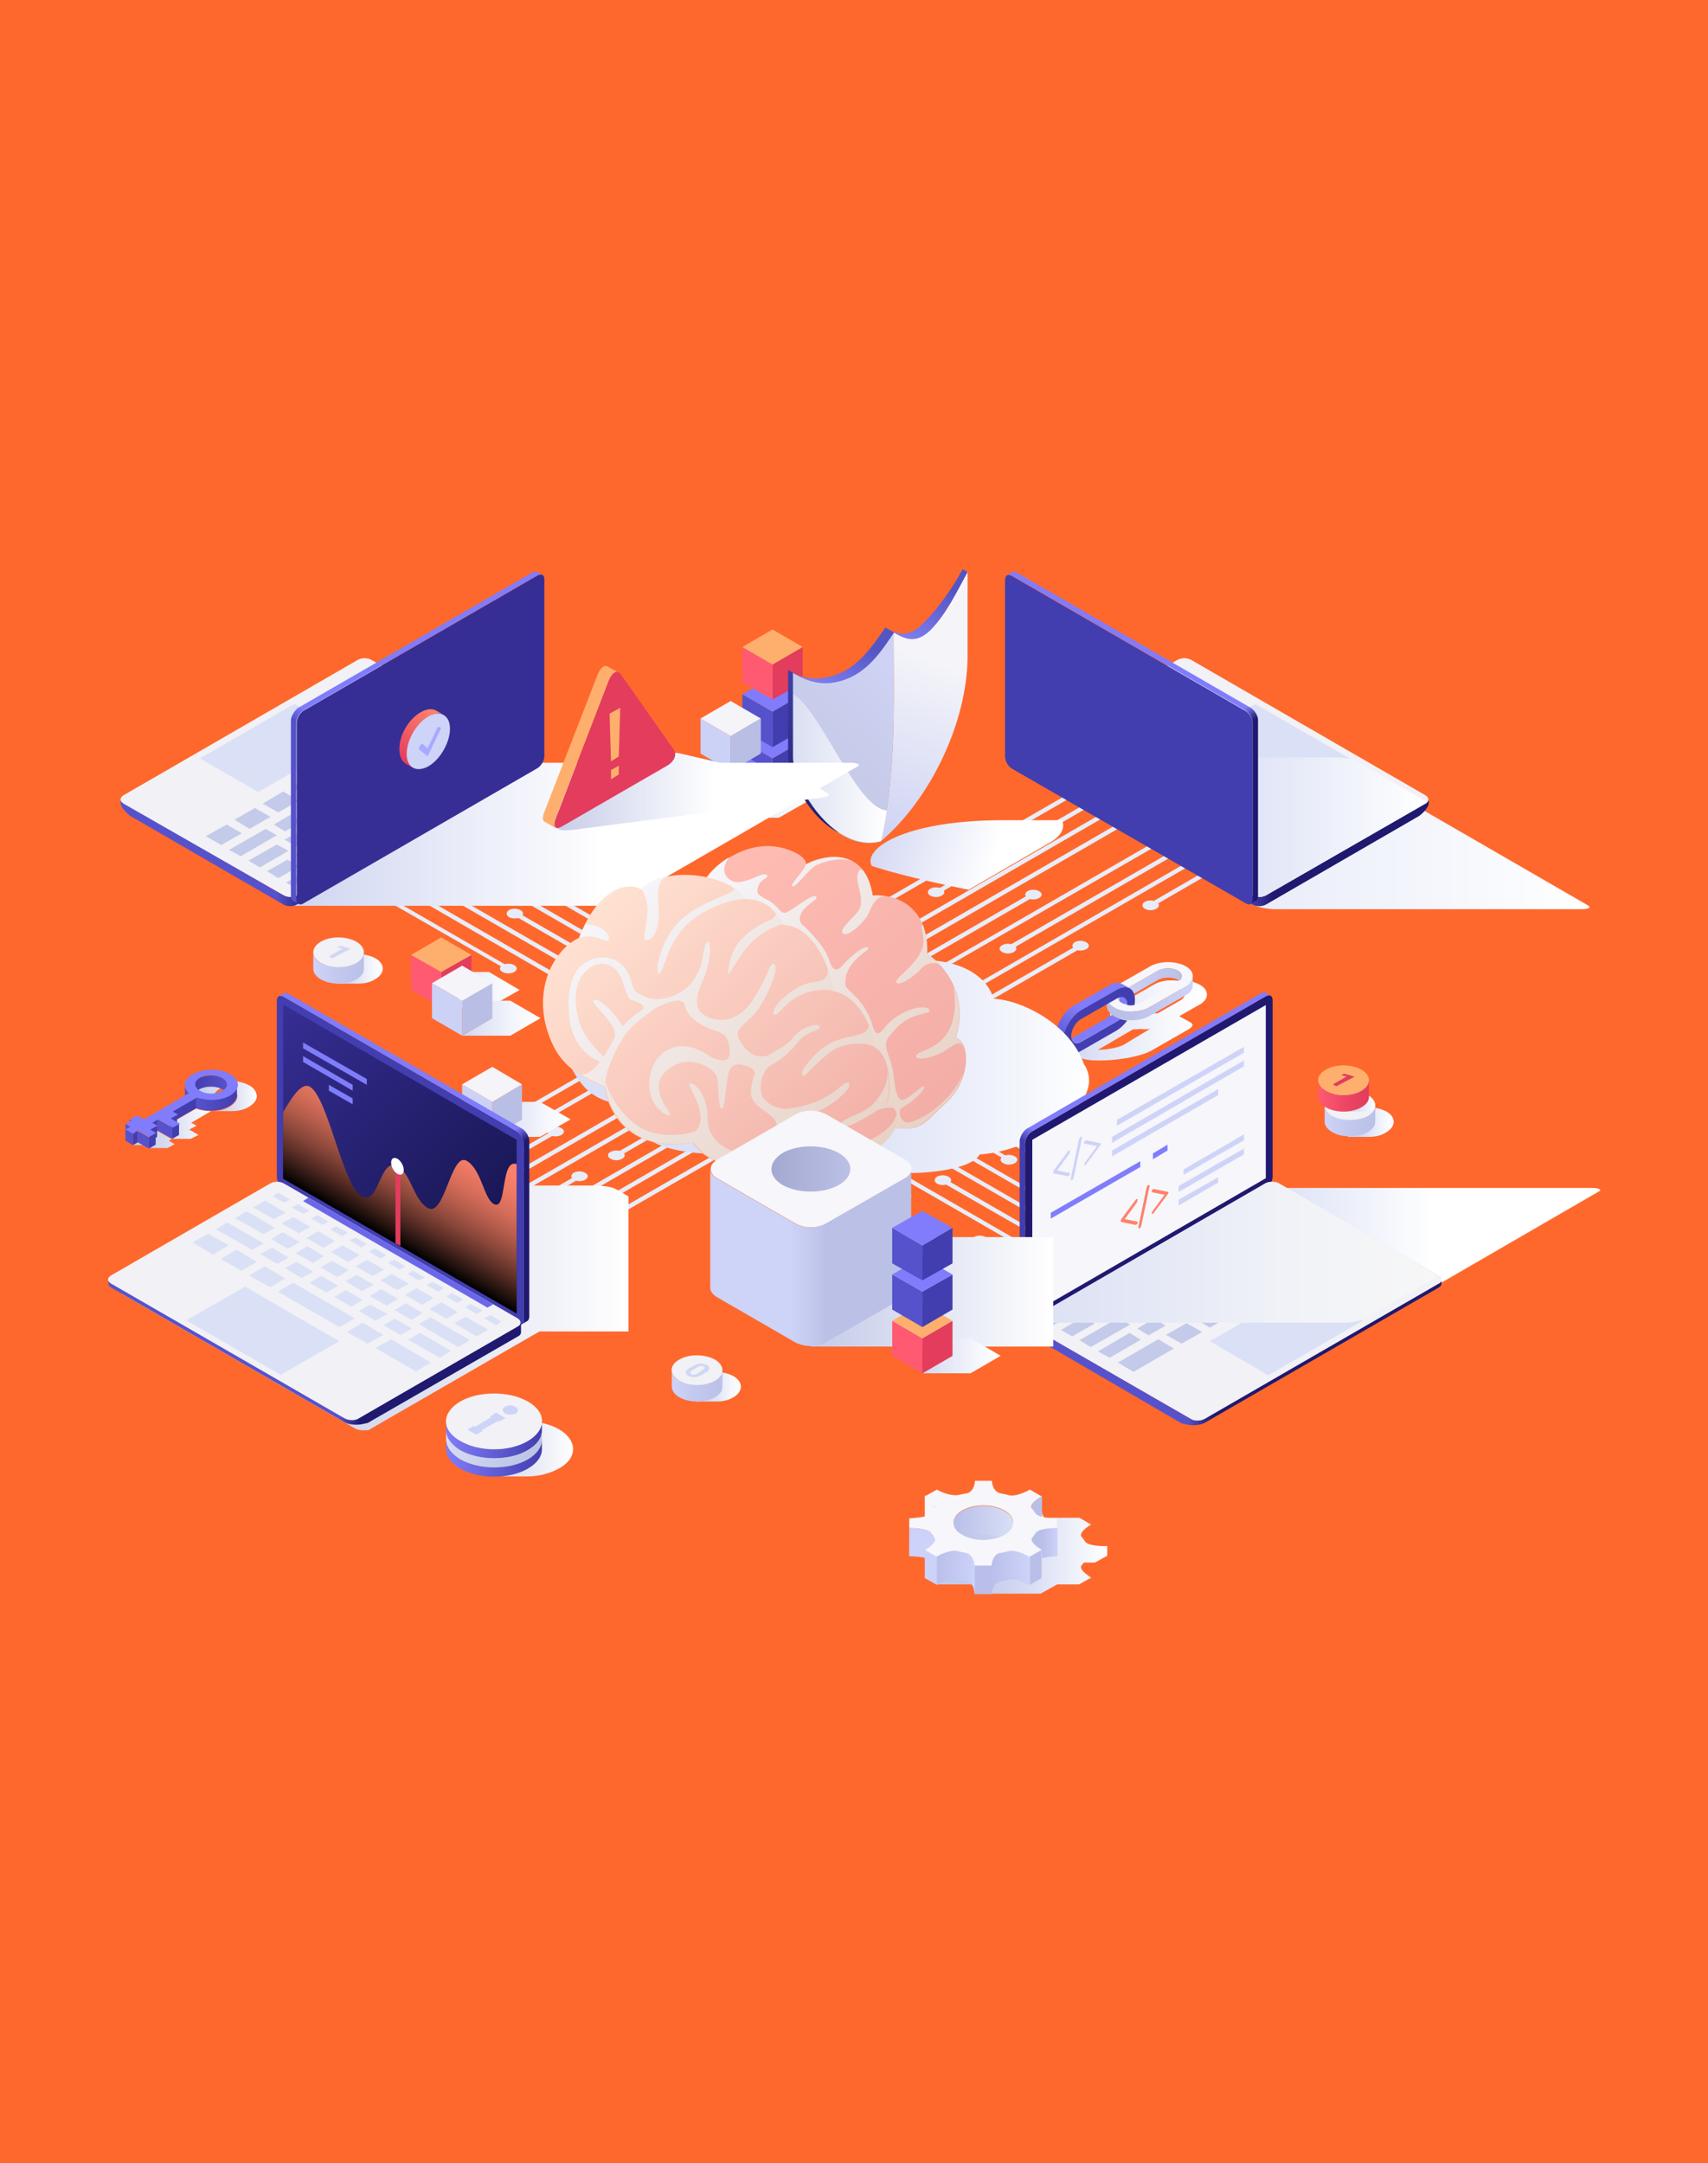 <?xml version="1.0" encoding="utf-8"?>
<!-- Generator: Adobe Illustrator 24.0.0, SVG Export Plug-In . SVG Version: 6.00 Build 0)  -->
<svg version="1.1" id="Layer_1" xmlns="http://www.w3.org/2000/svg" xmlns:xlink="http://www.w3.org/1999/xlink" x="0px" y="0px"
	 viewBox="0 0 351.1 444.7" style="enable-background:new 0 0 351.1 444.7;" xml:space="preserve">
<style type="text/css">
	.st0{fill:#FF682C;}
	.st1{fill:#E8ECF7;}
	.st2{fill:url(#SVGID_1_);}
	.st3{fill:url(#SVGID_2_);}
	.st4{fill:#F1F1F6;}
	.st5{fill:url(#SVGID_3_);}
	.st6{fill:url(#SVGID_4_);}
	.st7{fill:#FFAF6D;}
	.st8{fill:#E33C5C;}
	.st9{fill:url(#SVGID_5_);}
	.st10{fill:url(#SVGID_6_);}
	.st11{fill:#D1D7F3;}
	.st12{fill:url(#SVGID_7_);}
	.st13{fill:url(#SVGID_8_);}
	.st14{fill:url(#SVGID_9_);}
	.st15{fill:url(#SVGID_10_);}
	.st16{fill:url(#SVGID_11_);}
	.st17{fill:url(#SVGID_12_);}
	.st18{fill:#5652CC;}
	.st19{fill:url(#SVGID_13_);}
	.st20{fill:url(#SVGID_14_);}
	.st21{fill:#423EAF;}
	.st22{fill:#807CFB;}
	.st23{fill:url(#SVGID_15_);}
	.st24{fill:#F6F6FB;}
	.st25{fill:#E19100;}
	.st26{fill:url(#SVGID_16_);}
	.st27{fill:url(#SVGID_17_);}
	.st28{fill:url(#SVGID_18_);}
	.st29{fill:url(#SVGID_19_);}
	.st30{fill:url(#SVGID_20_);}
	.st31{fill:#FF5A72;}
	.st32{fill:#B9BEE4;}
	.st33{fill:#CCD1F6;}
	.st34{fill:#F4F4F9;}
	.st35{fill:url(#SVGID_21_);}
	.st36{fill:url(#SVGID_22_);}
	.st37{fill:url(#SVGID_23_);}
	.st38{fill:url(#SVGID_24_);}
	.st39{fill:url(#SVGID_25_);}
	.st40{fill:url(#SVGID_26_);}
	.st41{fill:url(#SVGID_27_);}
	.st42{fill:url(#SVGID_28_);}
	.st43{fill:url(#SVGID_29_);}
	.st44{fill:url(#SVGID_30_);}
	.st45{fill:url(#SVGID_31_);}
	.st46{fill:url(#SVGID_32_);}
	.st47{fill:url(#SVGID_33_);}
	.st48{fill:url(#SVGID_34_);}
	.st49{fill:url(#SVGID_35_);}
	.st50{fill:url(#SVGID_36_);}
	.st51{fill:url(#SVGID_37_);}
	.st52{fill:url(#SVGID_38_);}
	.st53{fill:url(#SVGID_39_);}
	.st54{fill:#DAE0F5;}
	.st55{fill:#6B67E9;}
	.st56{fill:url(#SVGID_40_);}
	.st57{fill:#807DFB;}
	.st58{fill:url(#SVGID_41_);}
	.st59{fill:#FFFFFF;}
	.st60{fill:url(#SVGID_42_);}
	.st61{fill:#20196F;}
	.st62{fill:url(#SVGID_43_);}
	.st63{fill:#C4CAE9;}
	.st64{fill:url(#SVGID_44_);}
	.st65{fill:url(#SVGID_45_);}
	.st66{fill:#CED3F8;}
	.st67{fill:#FF826A;}
	.st68{fill:url(#SVGID_46_);}
	.st69{fill:#362E94;}
	.st70{fill:url(#SVGID_47_);}
	.st71{fill:url(#SVGID_48_);}
	.st72{fill:url(#SVGID_49_);}
	.st73{fill:url(#SVGID_50_);}
	.st74{fill:url(#SVGID_51_);}
	.st75{fill:url(#SVGID_52_);}
	.st76{fill:url(#SVGID_53_);}
	.st77{fill:#A9A9FF;}
	.st78{fill:url(#SVGID_54_);}
	.st79{fill:url(#SVGID_55_);}
	.st80{fill:url(#SVGID_56_);}
	.st81{fill:url(#SVGID_57_);}
	.st82{fill:url(#SVGID_58_);}
	.st83{fill:url(#SVGID_59_);}
	.st84{fill:url(#SVGID_60_);}
	.st85{fill:url(#SVGID_61_);}
	.st86{fill:url(#SVGID_62_);}
	.st87{fill:#F5F5FA;}
	.st88{fill:#B9BFE8;}
	.st89{fill:url(#SVGID_63_);}
	.st90{fill:#CCD2FA;}
	.st91{fill:url(#SVGID_64_);}
	.st92{fill:url(#SVGID_65_);}
	.st93{fill:url(#SVGID_66_);}
</style>
<rect class="st0" width="351.1" height="444.7"/>
<g>
	<g>
		<g>
			<path class="st1" d="M185.6,246.3c-0.1,0-0.1,0-0.2-0.1L145.1,223c-0.2-0.1-0.3-0.4-0.2-0.6c0.1-0.2,0.4-0.3,0.6-0.2l40.2,23.2
				c0.2,0.1,0.3,0.4,0.2,0.6C185.9,246.2,185.7,246.3,185.6,246.3z"/>
		</g>
		<g>
			<path class="st1" d="M235.5,275.2c-0.1,0-0.1,0-0.2-0.1l-34.1-19.7c-0.2-0.1-0.3-0.4-0.2-0.6c0.1-0.2,0.4-0.3,0.6-0.2l34.1,19.7
				c0.2,0.1,0.3,0.4,0.2,0.6C235.8,275.1,235.7,275.2,235.5,275.2z"/>
		</g>
		<g>
			<path class="st1" d="M239,273.1c-0.1,0-0.1,0-0.2-0.1L148.6,221c-0.2-0.1-0.3-0.4-0.2-0.6c0.1-0.2,0.4-0.3,0.6-0.2l90.2,52.1
				c0.2,0.1,0.3,0.4,0.2,0.6C239.3,273.1,239.1,273.1,239,273.1z"/>
		</g>
		<g>
			<path class="st1" d="M242.5,271.1c-0.1,0-0.1,0-0.2-0.1L193.6,243c-0.2-0.1-0.3-0.4-0.2-0.6c0.1-0.2,0.4-0.3,0.6-0.2l48.6,28.1
				c0.2,0.1,0.3,0.4,0.2,0.6C242.8,271.1,242.6,271.1,242.5,271.1z"/>
		</g>
		<g>
			<path class="st1" d="M245.9,269.1c-0.1,0-0.1,0-0.2-0.1L155.5,217c-0.2-0.1-0.3-0.4-0.2-0.6c0.1-0.2,0.4-0.3,0.6-0.2l90.2,52.1
				c0.2,0.1,0.3,0.4,0.2,0.6C246.2,269.1,246.1,269.1,245.9,269.1z"/>
		</g>
		<g>
			<path class="st1" d="M249.4,267.1c-0.1,0-0.1,0-0.2-0.1L159,215c-0.2-0.1-0.3-0.4-0.2-0.6c0.1-0.2,0.4-0.3,0.6-0.2l90.2,52.1
				c0.2,0.1,0.3,0.4,0.2,0.6C249.7,267,249.6,267.1,249.4,267.1z"/>
		</g>
		<g>
			<path class="st1" d="M207.4,238.8c-0.1,0-0.1,0-0.2-0.1L162.5,213c-0.2-0.1-0.3-0.4-0.2-0.6c0.1-0.2,0.4-0.3,0.6-0.2l44.6,25.8
				c0.2,0.1,0.3,0.4,0.2,0.6C207.6,238.7,207.5,238.8,207.4,238.8z"/>
		</g>
		<g>
			<path class="st1" d="M256.4,263.1c-0.1,0-0.1,0-0.2-0.1L166,211c-0.2-0.1-0.3-0.4-0.2-0.6c0.1-0.2,0.4-0.3,0.6-0.2l90.2,52.1
				c0.2,0.1,0.3,0.4,0.2,0.6C256.7,263,256.5,263.1,256.4,263.1z"/>
		</g>
		<g>
			<path class="st1" d="M259.9,261.1c-0.1,0-0.1,0-0.2-0.1L169.5,209c-0.2-0.1-0.3-0.4-0.2-0.6c0.1-0.2,0.4-0.3,0.6-0.2l90.2,52.1
				c0.2,0.1,0.3,0.4,0.2,0.6C260.1,261,260,261.1,259.9,261.1z"/>
		</g>
		<g>
			<path class="st1" d="M263.3,259.1c-0.1,0-0.1,0-0.2-0.1l-60.8-35.1c-0.2-0.1-0.3-0.4-0.2-0.6c0.1-0.2,0.4-0.3,0.6-0.2l60.8,35.1
				c0.2,0.1,0.3,0.4,0.2,0.6C263.6,259,263.5,259.1,263.3,259.1z"/>
		</g>
		<path class="st1" d="M201.4,222.9c0.7-0.4,1.7-0.4,2.4,0c0.7,0.4,0.7,1,0,1.4c-0.7,0.4-1.7,0.4-2.4,0
			C200.7,223.9,200.7,223.3,201.4,222.9z"/>
		<path class="st1" d="M206.2,237.7c0.7-0.4,1.7-0.4,2.4,0c0.7,0.4,0.7,1,0,1.4c-0.7,0.4-1.7,0.4-2.4,0
			C205.5,238.7,205.5,238.1,206.2,237.7z"/>
		<path class="st1" d="M192.6,241.9c0.7-0.4,1.7-0.4,2.4,0c0.7,0.4,0.7,1,0,1.4c-0.7,0.4-1.7,0.4-2.4,0
			C192,242.9,192,242.3,192.6,241.9z"/>
		<path class="st1" d="M184.4,245.2c0.7-0.4,1.7-0.4,2.4,0c0.7,0.4,0.7,1,0,1.4c-0.7,0.4-1.7,0.4-2.4,0
			C183.7,246.2,183.7,245.6,184.4,245.2z"/>
		<path class="st1" d="M200.2,254.3c0.7-0.4,1.7-0.4,2.4,0s0.7,1,0,1.4c-0.7,0.4-1.7,0.4-2.4,0C199.5,255.3,199.5,254.7,200.2,254.3
			z"/>
	</g>
	<g>
		<g>
			<path class="st1" d="M236.5,186.5c-0.1,0-0.3-0.1-0.4-0.2c-0.1-0.2,0-0.5,0.2-0.6l26.8-15.5c0.2-0.1,0.5,0,0.6,0.2
				c0.1,0.2,0,0.5-0.2,0.6l-26.8,15.5C236.6,186.5,236.6,186.5,236.5,186.5z"/>
		</g>
		<g>
			<path class="st1" d="M173.2,223.1c-0.1,0-0.3-0.1-0.4-0.2c-0.1-0.2,0-0.5,0.2-0.6l49-28.3c0.2-0.1,0.5,0,0.6,0.2
				c0.1,0.2,0,0.5-0.2,0.6l-49,28.3C173.3,223.1,173.2,223.1,173.2,223.1z"/>
		</g>
		<g>
			<path class="st1" d="M169.7,221.1c-0.1,0-0.3-0.1-0.4-0.2c-0.1-0.2,0-0.5,0.2-0.6l90.2-52.1c0.2-0.1,0.5,0,0.6,0.2
				c0.1,0.2,0,0.5-0.2,0.6L169.9,221C169.8,221.1,169.7,221.1,169.7,221.1z"/>
		</g>
		<g>
			<path class="st1" d="M207.2,195.4c-0.1,0-0.3-0.1-0.4-0.2c-0.1-0.2,0-0.5,0.2-0.6l49.2-28.4c0.2-0.1,0.5,0,0.6,0.2
				c0.1,0.2,0,0.5-0.2,0.6l-49.2,28.4C207.3,195.4,207.2,195.4,207.2,195.4z"/>
		</g>
		<g>
			<path class="st1" d="M162.7,217.1c-0.1,0-0.3-0.1-0.4-0.2c-0.1-0.2,0-0.5,0.2-0.6l90.2-52.1c0.2-0.1,0.5,0,0.6,0.2
				c0.1,0.2,0,0.5-0.2,0.6L162.9,217C162.9,217,162.8,217.1,162.7,217.1z"/>
		</g>
		<g>
			<path class="st1" d="M159.2,215c-0.1,0-0.3-0.1-0.4-0.2c-0.1-0.2,0-0.5,0.2-0.6l53.2-30.7c0.2-0.1,0.5,0,0.6,0.2
				c0.1,0.2,0,0.5-0.2,0.6L159.4,215C159.4,215,159.3,215,159.2,215z"/>
		</g>
		<g>
			<path class="st1" d="M155.8,213c-0.1,0-0.3-0.1-0.4-0.2c-0.1-0.2,0-0.5,0.2-0.6l90.2-52.1c0.2-0.1,0.5,0,0.6,0.2
				c0.1,0.2,0,0.5-0.2,0.6L156,213C155.9,213,155.8,213,155.8,213z"/>
		</g>
		<g>
			<path class="st1" d="M152.3,211c-0.1,0-0.3-0.1-0.4-0.2c-0.1-0.2,0-0.5,0.2-0.6l90.2-52.1c0.2-0.1,0.5,0,0.6,0.2
				c0.1,0.2,0,0.5-0.2,0.6L152.5,211C152.4,211,152.4,211,152.3,211z"/>
		</g>
		<g>
			<path class="st1" d="M192.4,183.9c-0.1,0-0.3-0.1-0.4-0.2c-0.1-0.2,0-0.5,0.2-0.6l46.6-26.9c0.2-0.1,0.5,0,0.6,0.2
				c0.1,0.2,0,0.5-0.2,0.6l-46.6,26.9C192.5,183.8,192.5,183.9,192.4,183.9z"/>
		</g>
		<g>
			<path class="st1" d="M207,171.4c-0.1,0-0.3-0.1-0.4-0.2c-0.1-0.2,0-0.5,0.2-0.6l28.6-16.5c0.2-0.1,0.5,0,0.6,0.2
				c0.1,0.2,0,0.5-0.2,0.6l-28.6,16.5C207.1,171.4,207,171.4,207,171.4z"/>
		</g>
		<g>
			<path class="st1" d="M145.3,207c-0.1,0-0.3-0.1-0.4-0.2c-0.1-0.2,0-0.5,0.2-0.6l51-29.5c0.2-0.1,0.5,0,0.6,0.2
				c0.1,0.2,0,0.5-0.2,0.6l-51,29.5C145.5,207,145.4,207,145.3,207z"/>
		</g>
		<path class="st1" d="M205.8,170.3c0.7-0.4,1.7-0.4,2.4,0c0.7,0.4,0.7,1,0,1.4c-0.7,0.4-1.7,0.4-2.4,0S205.1,170.7,205.8,170.3z"/>
		<path class="st1" d="M195.2,176.4c0.7-0.4,1.7-0.4,2.4,0c0.7,0.4,0.7,1,0,1.4c-0.7,0.4-1.7,0.4-2.4,0
			C194.5,177.4,194.5,176.8,195.2,176.4z"/>
		<path class="st1" d="M191.2,182.7c0.7-0.4,1.7-0.4,2.4,0c0.7,0.4,0.7,1,0,1.4c-0.7,0.4-1.7,0.4-2.4,0
			C190.6,183.7,190.6,183.1,191.2,182.7z"/>
		<path class="st1" d="M211.2,183.2c0.7-0.4,1.7-0.4,2.4,0c0.7,0.4,0.7,1,0,1.4c-0.7,0.4-1.7,0.4-2.4,0
			C210.6,184.2,210.6,183.6,211.2,183.2z"/>
		<path class="st1" d="M206,194.3c0.7-0.4,1.7-0.4,2.4,0c0.7,0.4,0.7,1,0,1.4c-0.7,0.4-1.7,0.4-2.4,0
			C205.3,195.3,205.3,194.7,206,194.3z"/>
		<path class="st1" d="M220.9,193.7c0.7-0.4,1.7-0.4,2.4,0c0.7,0.4,0.7,1,0,1.4c-0.7,0.4-1.7,0.4-2.4,0
			C220.3,194.7,220.3,194.1,220.9,193.7z"/>
		<path class="st1" d="M235.3,185.4c0.7-0.4,1.7-0.4,2.4,0c0.7,0.4,0.7,1,0,1.4c-0.7,0.4-1.7,0.4-2.4,0
			C234.7,186.4,234.7,185.8,235.3,185.4z"/>
	</g>
	<g>
		<g>
			<path class="st1" d="M119.1,254.3c-0.1,0-0.3-0.1-0.4-0.2c-0.1-0.2,0-0.5,0.2-0.6l54.1-31.2c0.2-0.1,0.5,0,0.6,0.2
				c0.1,0.2,0,0.5-0.2,0.6l-54.1,31.2C119.2,254.3,119.2,254.3,119.1,254.3z"/>
		</g>
		<g>
			<path class="st1" d="M79.5,273.1c-0.1,0-0.3-0.1-0.4-0.2c-0.1-0.2,0-0.5,0.2-0.6l90.2-52.1c0.2-0.1,0.5,0,0.6,0.2
				c0.1,0.2,0,0.5-0.2,0.6l-90.2,52.1C79.6,273.1,79.6,273.1,79.5,273.1z"/>
		</g>
		<g>
			<path class="st1" d="M76,271.1c-0.1,0-0.3-0.1-0.4-0.2c-0.1-0.2,0-0.5,0.2-0.6l90.2-52.1c0.2-0.1,0.5,0,0.6,0.2
				c0.1,0.2,0,0.5-0.2,0.6l-90.2,52.1C76.2,271.1,76.1,271.1,76,271.1z"/>
		</g>
		<g>
			<path class="st1" d="M126.7,237.9c-0.1,0-0.3-0.1-0.4-0.2c-0.1-0.2,0-0.5,0.2-0.6l36.1-20.8c0.2-0.1,0.5,0,0.6,0.2
				c0.1,0.2,0,0.5-0.2,0.6l-36.1,20.8C126.8,237.9,126.7,237.9,126.7,237.9z"/>
		</g>
		<g>
			<path class="st1" d="M72.5,269.1c-0.1,0-0.3-0.1-0.4-0.2c-0.1-0.2,0-0.5,0.2-0.6l46.6-26.9c0.2-0.1,0.5,0,0.6,0.2
				c0.1,0.2,0,0.5-0.2,0.6l-46.6,26.9C72.7,269.1,72.6,269.1,72.5,269.1z"/>
		</g>
		<g>
			<path class="st1" d="M69,267.1c-0.1,0-0.3-0.1-0.4-0.2c-0.1-0.2,0-0.5,0.2-0.6l90.2-52.1c0.2-0.1,0.5,0,0.6,0.2
				c0.1,0.2,0,0.5-0.2,0.6l-90.2,52.1C69.2,267.1,69.1,267.1,69,267.1z"/>
		</g>
		<g>
			<path class="st1" d="M65.6,265.1c-0.1,0-0.3-0.1-0.4-0.2c-0.1-0.2,0-0.5,0.2-0.6l90.2-52.1c0.2-0.1,0.5,0,0.6,0.2
				c0.1,0.2,0,0.5-0.2,0.6l-90.2,52.1C65.7,265.1,65.6,265.1,65.6,265.1z"/>
		</g>
		<g>
			<path class="st1" d="M62.1,263.1c-0.1,0-0.3-0.1-0.4-0.2c-0.1-0.2,0-0.5,0.2-0.6l52.1-30.1c0.2-0.1,0.5,0,0.6,0.2
				c0.1,0.2,0,0.5-0.2,0.6L62.3,263C62.2,263.1,62.2,263.1,62.1,263.1z"/>
		</g>
		<g>
			<path class="st1" d="M58.6,261.1c-0.1,0-0.3-0.1-0.4-0.2c-0.1-0.2,0-0.5,0.2-0.6l90.2-52.1c0.2-0.1,0.5,0,0.6,0.2
				c0.1,0.2,0,0.5-0.2,0.6L58.8,261C58.8,261.1,58.7,261.1,58.6,261.1z"/>
		</g>
		<g>
			<path class="st1" d="M55.1,259.1c-0.1,0-0.3-0.1-0.4-0.2c-0.1-0.2,0-0.5,0.2-0.6l90.2-52.1c0.2-0.1,0.5,0,0.6,0.2
				c0.1,0.2,0,0.5-0.2,0.6L55.3,259C55.3,259.1,55.2,259.1,55.1,259.1z"/>
		</g>
		<path class="st1" d="M113,231.9c0.7-0.4,1.7-0.4,2.4,0c0.7,0.4,0.7,1,0,1.4c-0.7,0.4-1.7,0.4-2.4,0
			C112.4,232.9,112.4,232.3,113,231.9z"/>
		<path class="st1" d="M125.5,236.8c0.7-0.4,1.7-0.4,2.4,0c0.7,0.4,0.7,1,0,1.4c-0.7,0.4-1.7,0.4-2.4,0
			C124.8,237.8,124.8,237.1,125.5,236.8z"/>
		<path class="st1" d="M117.9,241.1c0.7-0.4,1.7-0.4,2.4,0c0.7,0.4,0.7,1,0,1.4c-0.7,0.4-1.7,0.4-2.4,0
			C117.3,242.1,117.3,241.5,117.9,241.1z"/>
		<path class="st1" d="M117.9,253.2c0.7-0.4,1.7-0.4,2.4,0c0.7,0.4,0.7,1,0,1.4c-0.7,0.4-1.7,0.4-2.4,0
			C117.2,254.2,117.2,253.6,117.9,253.2z"/>
	</g>
	<g>
		<g>
			<path class="st1" d="M104.5,199.5c-0.1,0-0.1,0-0.2-0.1L54.9,171c-0.2-0.1-0.3-0.4-0.2-0.6c0.1-0.2,0.4-0.3,0.6-0.2l49.3,28.5
				c0.2,0.1,0.3,0.4,0.2,0.6C104.7,199.4,104.6,199.5,104.5,199.5z"/>
		</g>
		<g>
			<path class="st1" d="M148.8,221.1c-0.1,0-0.1,0-0.2-0.1l-90.2-52.1c-0.2-0.1-0.3-0.4-0.2-0.6c0.1-0.2,0.4-0.3,0.6-0.2l90.2,52.1
				c0.2,0.1,0.3,0.4,0.2,0.6C149.1,221,148.9,221.1,148.8,221.1z"/>
		</g>
		<g>
			<path class="st1" d="M152.3,219.1c-0.1,0-0.1,0-0.2-0.1l-64-36.9c-0.2-0.1-0.3-0.4-0.2-0.6c0.1-0.2,0.4-0.3,0.6-0.2l64,36.9
				c0.2,0.1,0.3,0.4,0.2,0.6C152.6,219,152.4,219.1,152.3,219.1z"/>
		</g>
		<g>
			<path class="st1" d="M97.2,183.2c-0.1,0-0.1,0-0.2-0.1l-31.6-18.3c-0.2-0.1-0.3-0.4-0.2-0.6c0.1-0.2,0.4-0.3,0.6-0.2l31.6,18.3
				c0.2,0.1,0.3,0.4,0.2,0.6C97.5,183.2,97.3,183.2,97.2,183.2z"/>
		</g>
		<g>
			<path class="st1" d="M155.8,217.1c-0.1,0-0.1,0-0.2-0.1l-49.9-28.8c-0.2-0.1-0.3-0.4-0.2-0.6c0.1-0.2,0.4-0.3,0.6-0.2l49.9,28.8
				c0.2,0.1,0.3,0.4,0.2,0.6C156,217,155.9,217.1,155.8,217.1z"/>
		</g>
		<g>
			<path class="st1" d="M159.2,215c-0.1,0-0.1,0-0.2-0.1l-90.2-52.1c-0.2-0.1-0.3-0.4-0.2-0.6c0.1-0.2,0.4-0.3,0.6-0.2l90.2,52.1
				c0.2,0.1,0.3,0.4,0.2,0.6C159.5,215,159.4,215,159.2,215z"/>
		</g>
		<g>
			<path class="st1" d="M162.7,213c-0.1,0-0.1,0-0.2-0.1l-90.2-52.1c-0.2-0.1-0.3-0.4-0.2-0.6c0.1-0.2,0.4-0.3,0.6-0.2l90.2,52.1
				c0.2,0.1,0.3,0.4,0.2,0.6C163,213,162.9,213,162.7,213z"/>
		</g>
		<g>
			<path class="st1" d="M166.2,211c-0.1,0-0.1,0-0.2-0.1l-58.2-33.6c-0.2-0.1-0.3-0.4-0.2-0.6c0.1-0.2,0.4-0.3,0.6-0.2l58.2,33.6
				c0.2,0.1,0.3,0.4,0.2,0.6C166.5,211,166.3,211,166.2,211z"/>
		</g>
		<g>
			<path class="st1" d="M169.7,209c-0.1,0-0.1,0-0.2-0.1l-90.2-52.1c-0.2-0.1-0.3-0.4-0.2-0.6c0.1-0.2,0.4-0.3,0.6-0.2l90.2,52.1
				c0.2,0.1,0.3,0.4,0.2,0.6C170,208.9,169.8,209,169.7,209z"/>
		</g>
		<g>
			<path class="st1" d="M124.1,178.7c-0.1,0-0.1,0-0.2-0.1l-41.2-23.8c-0.2-0.1-0.3-0.4-0.2-0.6c0.1-0.2,0.4-0.3,0.6-0.2l41.2,23.8
				c0.2,0.1,0.3,0.4,0.2,0.6C124.4,178.6,124.3,178.7,124.1,178.7z"/>
		</g>
		<path class="st1" d="M122.9,177.6c0.7-0.4,1.7-0.4,2.4,0c0.7,0.4,0.7,1,0,1.4c-0.7,0.4-1.7,0.4-2.4,0
			C122.3,178.6,122.3,178,122.9,177.6z"/>
		<path class="st1" d="M106.8,176.3c0.7-0.4,1.7-0.4,2.4,0c0.7,0.4,0.7,1,0,1.4c-0.7,0.4-1.7,0.4-2.4,0
			C106.2,177.3,106.2,176.7,106.8,176.3z"/>
		<path class="st1" d="M104.6,187.1c0.7-0.4,1.7-0.4,2.4,0c0.7,0.4,0.7,1,0,1.4c-0.7,0.4-1.7,0.4-2.4,0
			C104,188.1,104,187.5,104.6,187.1z"/>
		<path class="st1" d="M96,182.1c0.7-0.4,1.7-0.4,2.4,0c0.7,0.4,0.7,1,0,1.4c-0.7,0.4-1.7,0.4-2.4,0C95.4,183.1,95.4,182.5,96,182.1
			z"/>
		<path class="st1" d="M87.1,181c0.7-0.4,1.7-0.4,2.4,0c0.7,0.4,0.7,1,0,1.4c-0.7,0.4-1.7,0.4-2.4,0C86.5,182,86.5,181.4,87.1,181z"
			/>
		<path class="st1" d="M103.3,198.4c0.7-0.4,1.7-0.4,2.4,0c0.7,0.4,0.7,1,0,1.4c-0.7,0.4-1.7,0.4-2.4,0
			C102.6,199.4,102.6,198.8,103.3,198.4z"/>
	</g>
	<g>
		
			<linearGradient id="SVGID_1_" gradientUnits="userSpaceOnUse" x1="-200.685" y1="230.601" x2="-188.637" y2="230.601" gradientTransform="matrix(1 0 0 1 475.166 0)">
			<stop  offset="0.426" style="stop-color:#D1D7F3"/>
			<stop  offset="0.486" style="stop-color:#D7DCF5"/>
			<stop  offset="0.813" style="stop-color:#F4F6FC"/>
			<stop  offset="1" style="stop-color:#FFFFFF"/>
		</linearGradient>
		<path class="st2" d="M285,228.5c-1.1-0.6-2.5-0.9-4-0.9h-3.9v0.4c-0.4,0.1-0.8,0.3-1.2,0.5c-2,1.2-2,3.1,0,4.3
			c0.4,0.2,0.7,0.4,1.2,0.5v0.4h4.3c1.3,0,2.6-0.3,3.5-0.9C287,231.6,287,229.6,285,228.5z"/>
		<g>
			
				<linearGradient id="SVGID_2_" gradientUnits="userSpaceOnUse" x1="-202.941" y1="230.414" x2="-192.528" y2="230.414" gradientTransform="matrix(1 0 0 1 475.166 0)">
				<stop  offset="0" style="stop-color:#CED3F8"/>
				<stop  offset="0.417" style="stop-color:#C4C9EF"/>
				<stop  offset="1" style="stop-color:#BBC0E6"/>
			</linearGradient>
			<path class="st3" d="M273.8,232.7c-1-0.6-1.5-1.4-1.5-2.1l0-3.4c0,0.8,0.5,1.6,1.5,2.1c2,1.2,5.3,1.2,7.4,0
				c1-0.6,1.5-1.4,1.5-2.1l0,3.4c0,0.8-0.5,1.5-1.5,2.1C279.1,233.9,275.8,233.9,273.8,232.7z"/>
			<path class="st4" d="M273.8,229.4c-2-1.2-2-3.1,0-4.3c2-1.2,5.3-1.2,7.4,0c2,1.2,2,3.1,0,4.3
				C279.1,230.5,275.8,230.5,273.8,229.4z"/>
		</g>
	</g>
	<g>
		<linearGradient id="SVGID_3_" gradientUnits="userSpaceOnUse" x1="273.215" y1="226.352" x2="282.634" y2="226.352">
			<stop  offset="0.426" style="stop-color:#D1D7F3"/>
			<stop  offset="0.593" style="stop-color:#D9DEF5"/>
			<stop  offset="0.853" style="stop-color:#EFF1FB"/>
			<stop  offset="1" style="stop-color:#FFFFFF"/>
		</linearGradient>
		<path class="st5" d="M280.2,228.5c0.7,0,1.5-0.1,2.2-0.3c0.6-1,0.2-2.2-1.3-3.1c-2-1.2-5.3-1.2-7.4,0c-0.2,0.1-0.4,0.2-0.5,0.4
			c0,0.8,0.5,1.6,1.5,2.1c0.4,0.2,0.7,0.4,1.2,0.5v0.4H280.2z"/>
		<g>
			
				<linearGradient id="SVGID_4_" gradientUnits="userSpaceOnUse" x1="-204.209" y1="225.289" x2="-193.796" y2="225.289" gradientTransform="matrix(1 0 0 1 475.166 0)">
				<stop  offset="0" style="stop-color:#FF5A72"/>
				<stop  offset="0.584" style="stop-color:#EC4563"/>
				<stop  offset="1" style="stop-color:#E33C5C"/>
			</linearGradient>
			<path class="st6" d="M272.5,227.6c-1-0.6-1.5-1.4-1.5-2.1l0-3.4c0,0.8,0.5,1.6,1.5,2.1c2,1.2,5.3,1.2,7.4,0
				c1-0.6,1.5-1.4,1.5-2.1l0,3.4c0,0.8-0.5,1.5-1.5,2.1C277.8,228.8,274.5,228.8,272.5,227.6z"/>
			<path class="st7" d="M272.5,224.2c-2-1.2-2.1-3.1,0-4.3c2-1.2,5.3-1.2,7.4,0c2,1.2,2,3.1,0,4.3
				C277.8,225.4,274.5,225.4,272.5,224.2z"/>
		</g>
		<path class="st8" d="M274.7,223.3l-0.7-0.4l2.8-1.6l-1.1-0.3l0.6-0.3l2.1,0.6l0.1,0L274.7,223.3z"/>
	</g>
	<g>
		
			<linearGradient id="SVGID_5_" gradientUnits="userSpaceOnUse" x1="-408.51" y1="199.155" x2="-396.461" y2="199.155" gradientTransform="matrix(1 0 0 1 475.166 0)">
			<stop  offset="0.426" style="stop-color:#D1D7F3"/>
			<stop  offset="0.486" style="stop-color:#D7DCF5"/>
			<stop  offset="0.813" style="stop-color:#F4F6FC"/>
			<stop  offset="1" style="stop-color:#FFFFFF"/>
		</linearGradient>
		<path class="st9" d="M77.2,197c-1.1-0.6-2.5-0.9-4-0.9h-3.9v0.4c-0.4,0.1-0.8,0.3-1.2,0.5c-2,1.2-2,3.1,0,4.3
			c0.4,0.2,0.7,0.4,1.2,0.5v0.4h4.3c1.3,0,2.6-0.3,3.5-0.9C79.2,200.1,79.2,198.2,77.2,197z"/>
		<g>
			
				<linearGradient id="SVGID_6_" gradientUnits="userSpaceOnUse" x1="-410.766" y1="198.968" x2="-400.353" y2="198.968" gradientTransform="matrix(1 0 0 1 475.166 0)">
				<stop  offset="0" style="stop-color:#CED3F8"/>
				<stop  offset="0.417" style="stop-color:#C4C9EF"/>
				<stop  offset="1" style="stop-color:#BBC0E6"/>
			</linearGradient>
			<path class="st10" d="M65.9,201.3c-1-0.6-1.5-1.4-1.5-2.1l0-3.4c0,0.8,0.5,1.6,1.5,2.1c2,1.2,5.3,1.2,7.4,0
				c1-0.6,1.5-1.4,1.5-2.1l0,3.4c0,0.8-0.5,1.5-1.5,2.1C71.3,202.5,68,202.5,65.9,201.3z"/>
			<path class="st4" d="M65.9,197.9c-2-1.2-2-3.1,0-4.3c2-1.2,5.3-1.2,7.4,0c2,1.2,2,3.1,0,4.3C71.3,199.1,68,199.1,65.9,197.9z"/>
		</g>
		<path class="st11" d="M68.3,197l-0.7-0.4l2.8-1.6l-1.1-0.3l0.6-0.3l2.1,0.6l0.1,0L68.3,197z"/>
	</g>
	<g>
		
			<linearGradient id="SVGID_7_" gradientUnits="userSpaceOnUse" x1="-334.889" y1="285.059" x2="-322.841" y2="285.059" gradientTransform="matrix(1 0 0 1 475.166 0)">
			<stop  offset="0.426" style="stop-color:#D1D7F3"/>
			<stop  offset="0.486" style="stop-color:#D7DCF5"/>
			<stop  offset="0.813" style="stop-color:#F4F6FC"/>
			<stop  offset="1" style="stop-color:#FFFFFF"/>
		</linearGradient>
		<path class="st12" d="M150.8,282.9c-1.1-0.6-2.5-0.9-4-0.9H143v0.4c-0.4,0.1-0.8,0.3-1.2,0.5c-2,1.2-2,3.1,0,4.3
			c0.4,0.2,0.7,0.4,1.2,0.5v0.4h4.3c1.3,0,2.6-0.3,3.5-0.9C152.8,286,152.8,284.1,150.8,282.9z"/>
		<g>
			
				<linearGradient id="SVGID_8_" gradientUnits="userSpaceOnUse" x1="-337.146" y1="284.872" x2="-326.733" y2="284.872" gradientTransform="matrix(1 0 0 1 475.166 0)">
				<stop  offset="0" style="stop-color:#CED3F8"/>
				<stop  offset="0.417" style="stop-color:#C4C9EF"/>
				<stop  offset="1" style="stop-color:#BBC0E6"/>
			</linearGradient>
			<path class="st13" d="M139.6,287.2c-1-0.6-1.5-1.4-1.5-2.1l0-3.4c0,0.8,0.5,1.6,1.5,2.1c2,1.2,5.3,1.2,7.4,0
				c1-0.6,1.5-1.4,1.5-2.1l0,3.4c0,0.8-0.5,1.5-1.5,2.1C144.9,288.4,141.6,288.4,139.6,287.2z"/>
			<path class="st4" d="M139.6,283.8c-2-1.2-2.1-3.1,0-4.3c2-1.2,5.3-1.2,7.4,0c2,1.2,2,3.1,0,4.3C144.9,285,141.6,285,139.6,283.8z
				"/>
		</g>
		<path class="st11" d="M144.3,282.6c-0.5,0.3-1,0.5-1.5,0.5c-0.5,0-0.9-0.1-1.3-0.3c-0.4-0.2-0.6-0.5-0.5-0.8
			c0.1-0.3,0.3-0.6,0.8-0.8l0.7-0.4c0.5-0.3,1-0.5,1.5-0.5c0.5,0,0.9,0.1,1.3,0.3c0.4,0.2,0.6,0.5,0.5,0.8c-0.1,0.3-0.3,0.6-0.8,0.8
			L144.3,282.6z M144.3,281.7c0.3-0.2,0.5-0.3,0.5-0.5c0.1-0.1,0-0.2-0.2-0.3c-0.2-0.1-0.4-0.1-0.6-0.1c-0.2,0-0.5,0.1-0.7,0.3
			l-0.9,0.5c-0.3,0.2-0.5,0.3-0.5,0.5c-0.1,0.1,0,0.2,0.2,0.4c0.2,0.1,0.4,0.1,0.6,0.1c0.2,0,0.5-0.1,0.8-0.3L144.3,281.7z"/>
	</g>
	<g>
		<linearGradient id="SVGID_9_" gradientUnits="userSpaceOnUse" x1="40.045" y1="225.255" x2="45.357" y2="225.255">
			<stop  offset="0" style="stop-color:#C4CAE8"/>
			<stop  offset="1" style="stop-color:#DAE0F5"/>
		</linearGradient>
		<path class="st14" d="M41,226.6c0.6,0.4,1.4,0.6,2.3,0.6c0.7,0,1.4-0.1,2-0.4c-0.1,0-0.2-0.1-0.3-0.2c-1.3-0.7-1.3-1.9,0-2.7
			c0.1-0.1,0.2-0.1,0.3-0.2c-1.3-0.6-3.2-0.5-4.3,0.2C39.7,224.7,39.7,225.9,41,226.6z"/>
		<linearGradient id="SVGID_10_" gradientUnits="userSpaceOnUse" x1="27.25" y1="231.965" x2="43.468" y2="231.965">
			<stop  offset="0" style="stop-color:#C4CAE8"/>
			<stop  offset="0.247" style="stop-color:#CDD2EB"/>
			<stop  offset="0.646" style="stop-color:#E4E7F5"/>
			<stop  offset="1" style="stop-color:#FFFFFF"/>
		</linearGradient>
		<path class="st15" d="M27.3,235.4h2.1l-1-0.6L27.3,235.4z M40.8,233.3l-1.9-1.1l1.5-0.8l-1.1-0.6l4.1-2.4c0,0-0.1,0-0.1,0
			c-1.1,0-2.1-0.2-3-0.5l-4.9,2.8l-0.1,0.1l1,0.6l-1.5,0.8l1.9,1.1l-1.5,0.8l-3-1.7l-1.2,0.7l1.1,0.6l-1.5,0.8l1.2,0.7l-0.2,0.1h0
			l-1.2,0.7h4l1.5-0.8l0,0l0,0l-1.2-0.7l0.7-0.4h3.8h0L40.8,233.3L40.8,233.3L40.8,233.3L40.8,233.3z"/>
		<linearGradient id="SVGID_11_" gradientUnits="userSpaceOnUse" x1="43.499" y1="225.255" x2="52.728" y2="225.255">
			<stop  offset="0" style="stop-color:#C4CAE8"/>
			<stop  offset="0.247" style="stop-color:#CDD2EB"/>
			<stop  offset="0.646" style="stop-color:#E4E7F5"/>
			<stop  offset="1" style="stop-color:#FFFFFF"/>
		</linearGradient>
		<path class="st16" d="M51.2,223.1c-1.6-0.9-3.9-1.1-5.8-0.7c0.6,0.2,1.3,0.4,1.8,0.7c1,0.6,1.6,1.4,1.6,2.2c0,0.8-0.6,1.6-1.6,2.2
			c-1,0.6-2.3,0.9-3.6,0.9l0,0h4l0,0c1.4,0,2.7-0.3,3.6-0.9c1-0.6,1.6-1.4,1.6-2.2C52.7,224.4,52.2,223.6,51.2,223.1z"/>
	</g>
	<g>
		<polygon class="st18" points="26.7,232.4 28.2,233.2 28.2,230.9 26.7,230.1 		"/>
		<polygon class="st18" points="25.8,233.4 27.3,234.2 27.3,231.9 25.8,231 		"/>
		<path class="st18" d="M38,222.8L38,222.8l0,2.4l0.9-0.5C38.2,224.1,37.9,223.4,38,222.8z"/>
		<linearGradient id="SVGID_12_" gradientUnits="userSpaceOnUse" x1="40.046" y1="222.56" x2="46.632" y2="222.56">
			<stop  offset="0" style="stop-color:#423EAF"/>
			<stop  offset="1" style="stop-color:#5652CC"/>
		</linearGradient>
		<path class="st17" d="M40.7,224.1c0.1-0.1,0.2-0.1,0.3-0.2c1.3-0.7,3.4-0.7,4.7,0c0.1,0.1,0.2,0.1,0.3,0.2
			c0.4-0.3,0.7-0.7,0.7-1.2c0-0.5-0.3-1-1-1.3c-1.3-0.7-3.4-0.7-4.7,0C39.8,222.3,39.7,223.3,40.7,224.1z"/>
		<linearGradient id="SVGID_13_" gradientUnits="userSpaceOnUse" x1="40.347" y1="225.641" x2="48.702" y2="225.641">
			<stop  offset="0" style="stop-color:#5652CC"/>
			<stop  offset="1" style="stop-color:#423EAF"/>
		</linearGradient>
		<path class="st19" d="M47.1,225.1c-1,0.6-2.4,0.9-3.8,0.9c-1.1,0-2.1-0.2-3-0.5v2.3c0.9,0.3,1.9,0.5,3,0.5c1.4,0,2.8-0.3,3.8-0.9
			c1-0.6,1.6-1.4,1.6-2.2v-2.3C48.7,223.8,48.1,224.5,47.1,225.1z"/>
		<polygon class="st21" points="35.3,230.7 40.3,227.8 40.3,225.5 35.3,228.4 		"/>
		<polygon class="st21" points="34.9,232.2 36.4,231.4 36.4,229 34.9,229.9 		"/>
		<polygon class="st21" points="35.4,234.1 36.8,233.3 36.8,231 35.4,231.8 		"/>
		<polygon class="st21" points="31.2,233.1 32.4,232.4 32.4,230.1 31.2,230.8 		"/>
		<polygon class="st21" points="30.8,234.6 32.3,233.7 32.3,231.4 30.8,232.2 		"/>
		<polygon class="st21" points="30.6,236.1 32,235.3 32,232.9 30.6,233.8 		"/>
		<polygon class="st21" points="27.3,235.4 28.3,234.8 28.3,232.5 27.3,233.1 		"/>
		<polygon class="st18" points="28.3,234.8 30.6,236.1 30.6,233.8 28.3,232.5 		"/>
		<polygon class="st18" points="32.4,232.4 35.4,234.1 35.4,231.8 32.4,230.1 		"/>
		<polygon class="st18" points="25.8,234.5 27.3,235.4 27.3,233.1 25.8,232.2 		"/>
		<path class="st22" d="M38.9,224.7l-9.3,5.4l-1.4-0.8l-1.5,0.8l0.4,0.2l-1.3,0.7l1,0.6l-1,0.6l1.5,0.8l1-0.6l2.3,1.3l1.5-0.8
			l-1.2-0.7l1.5-0.8l-1.1-0.6l1.2-0.7l3,1.7l1.5-0.8l-1.9-1.1l1.5-0.8l-1.1-0.6l5-2.9c0.9,0.3,1.9,0.5,3,0.5c1.4,0,2.8-0.3,3.8-0.9
			c1-0.6,1.6-1.4,1.6-2.2c0-0.8-0.6-1.6-1.6-2.2c-2.1-1.2-5.5-1.2-7.6,0C37.7,221.8,37.5,223.5,38.9,224.7z M45.7,221.6
			c0.6,0.4,1,0.8,1,1.3c0,0.5-0.3,1-1,1.3c-0.6,0.4-1.4,0.6-2.3,0.6c-0.9,0-1.7-0.2-2.3-0.6c-1.3-0.7-1.3-1.9,0-2.7
			C42.3,220.8,44.4,220.8,45.7,221.6z"/>
	</g>
	<linearGradient id="SVGID_14_" gradientUnits="userSpaceOnUse" x1="219.078" y1="209.806" x2="248.06" y2="209.806">
		<stop  offset="0" style="stop-color:#CFD5F1"/>
		<stop  offset="0.283" style="stop-color:#E1E5F6"/>
		<stop  offset="0.719" style="stop-color:#F7F8FD"/>
		<stop  offset="1" style="stop-color:#FFFFFF"/>
	</linearGradient>
	<path class="st20" d="M246.6,202.4c-1.3-0.7-3.1-1-4.7-0.8c-1.6-0.2-3.4,0-4.7,0.8l-7.5,4.3c-1.5,0.9-1.9,2.1-1.1,3.2
		c-0.4,0.2-0.8,0.3-1.1,0.5l-7.5,4.3c-1,0.6-1.1,1.1-0.3,1.5l0,0l2.2,1.2c0,0,0,0,0.1,0l0,0l0,0c0.7,0.4,2,0.6,4,0.6
		c4,0,8.8-0.9,10.8-2.1l7.5-4.3c1-0.6,1.1-1.1,0.3-1.5l0,0l-2-1.1l0,0c0,0-0.1-0.1-0.2-0.1l4.2-2.4
		C248.6,205.4,248.6,203.5,246.6,202.4z M231.1,214.7c-1,0.6-3.3,1.1-5.4,1.1l7.2-4.2c0.5,0,1,0,1.4-0.1c0.7,0.1,1.4,0.1,2.1,0
		L231.1,214.7z M242.7,205.6l-4.7,2.7c-0.4,0-0.8,0-1.3,0c-0.1,0-0.3,0-0.5,0c-1,0.1-2.5,0.2-3.7,0.4c0-0.4,0.3-0.9,0.8-1.2l7.5-4.3
		c0.3-0.2,0.6-0.3,0.9-0.3c0.3,0.1,0.6,0.2,0.9,0.3C243.8,203.9,243.8,205,242.7,205.6z"/>
	<g>
		<path class="st24" d="M229,207.1c-2-1.1-2-3,0-4.2l7.5-4.3c2-1.1,5.2-1.1,7.2,0c2,1.1,2,3,0,4.2l-7.5,4.3
			C234.2,208.2,231,208.2,229,207.1z M230.6,203.8c-1.1,0.6-1.1,1.7,0,2.3c1.1,0.6,2.9,0.6,4,0l7.5-4.3c1.1-0.6,1.1-1.7,0-2.3
			c-1.1-0.6-2.9-0.6-4,0L230.6,203.8z"/>
		<path class="st25" d="M245.2,200.6L245.2,200.6L245.2,200.6C245.2,200.6,245.2,200.6,245.2,200.6z"/>
		
			<linearGradient id="SVGID_15_" gradientUnits="userSpaceOnUse" x1="621.451" y1="202.46" x2="634.615" y2="202.46" gradientTransform="matrix(-1 0 0 1 864.348 0)">
			<stop  offset="0" style="stop-color:#BBC0E6"/>
			<stop  offset="1" style="stop-color:#CED3F8"/>
		</linearGradient>
		<path class="st23" d="M230.6,203.8l7.5-4.3c1.1-0.6,2.9-0.6,4,0c1,0.6,1.1,1.4,0.3,2.1c-0.1-0.1-0.2-0.2-0.3-0.2
			c-1.1-0.6-2.9-0.6-4,0l-7.5,4.3c-0.1,0.1-0.2,0.2-0.3,0.2C229.5,205.3,229.6,204.4,230.6,203.8z"/>
		
			<linearGradient id="SVGID_16_" gradientUnits="userSpaceOnUse" x1="619.195" y1="205.215" x2="636.872" y2="205.215" gradientTransform="matrix(-1 0 0 1 864.348 0)">
			<stop  offset="0" style="stop-color:#CED3F8"/>
			<stop  offset="0.771" style="stop-color:#BBC0E6"/>
		</linearGradient>
		<path class="st26" d="M229,207.1c2,1.1,5.2,1.1,7.2,0l7.5-4.3c1-0.6,1.5-1.3,1.5-2.1v1.8h0c0,0.8-0.5,1.6-1.5,2.1l-7.5,4.3
			c-2,1.1-5.2,1.1-7.2,0c-1-0.6-1.5-1.4-1.5-2.1h0V205C227.5,205.7,228,206.5,229,207.1z"/>
	</g>
	<g>
		
			<linearGradient id="SVGID_17_" gradientUnits="userSpaceOnUse" x1="636.069" y1="200.825" x2="644.907" y2="216.133" gradientTransform="matrix(-1 0 0 1 864.348 0)">
			<stop  offset="0.492" style="stop-color:#807CFB"/>
			<stop  offset="1" style="stop-color:#5652CC"/>
		</linearGradient>
		<path class="st27" d="M220.6,206.8l7.5-4.3c1-0.6,1.9-0.6,2.6-0.2l0,0l1.5,0.8l0,0c-0.6-0.3-1.5-0.2-2.4,0.3l-7.5,4.3
			c-2,1.1-3.6,3.9-3.6,6.2c0,1.1,0.4,1.9,1,2.3l0,0l-1.5-0.9l0,0c-0.7-0.4-1.1-1.2-1.1-2.3C217,210.7,218.7,207.9,220.6,206.8z"/>
		<path class="st22" d="M230.1,205.8c0.1,0.1,0.3,0.2,0.4,0.3c0.3,0.2,0.7,0.3,1.2,0.4c0-0.1,0-0.1,0-0.2c0-1.1-0.7-1.7-1.6-1.3
			c0,0.1,0,0.3,0,0.4C230.1,205.6,230.1,205.7,230.1,205.8z M220.3,213.4c0.2,1,1,1.3,2,0.7l5.1-2.9l2.4-1.4
			c0.2-0.1,0.4-0.2,0.5-0.4c-0.5-0.1-0.9-0.3-1.3-0.5c-0.1-0.1-0.3-0.2-0.4-0.3c-0.1,0.1-0.3,0.2-0.4,0.3l-7.5,4.3
			C220.5,213.3,220.4,213.4,220.3,213.4z"/>
		<path class="st21" d="M222.2,207.7l7.5-4.3c2-1.1,3.6-0.2,3.6,2.1c0,0.4,0,0.7-0.1,1.1c-0.5,0.1-1,0.1-1.5,0c0-0.1,0-0.1,0-0.2
			c0-1.3-0.9-1.8-2-1.2l-7.5,4.3c-1.1,0.6-2,2.2-2,3.5c0,1.3,0.9,1.8,2,1.2l7.5-4.3c0.2-0.1,0.4-0.2,0.5-0.4c0.5,0.1,1,0.2,1.5,0.3
			c-0.6,0.8-1.3,1.5-2.1,2l-7.5,4.3c-2,1.1-3.6,0.2-3.6-2.1C218.6,211.7,220.2,208.9,222.2,207.7z"/>
	</g>
	<linearGradient id="SVGID_18_" gradientUnits="userSpaceOnUse" x1="158.768" y1="159.498" x2="174.942" y2="159.498">
		<stop  offset="0" style="stop-color:#CFD5F1"/>
		<stop  offset="0.283" style="stop-color:#E1E5F6"/>
		<stop  offset="0.719" style="stop-color:#F7F8FD"/>
		<stop  offset="1" style="stop-color:#FFFFFF"/>
	</linearGradient>
	<polygon class="st28" points="168.7,155.9 158.8,155.9 165,159.6 158.8,163.1 168.7,163.1 174.9,159.5 	"/>
	<linearGradient id="SVGID_19_" gradientUnits="userSpaceOnUse" x1="150.175" y1="164.459" x2="166.351" y2="164.459">
		<stop  offset="0" style="stop-color:#CFD5F1"/>
		<stop  offset="0.283" style="stop-color:#E1E5F6"/>
		<stop  offset="0.719" style="stop-color:#F7F8FD"/>
		<stop  offset="1" style="stop-color:#FFFFFF"/>
	</linearGradient>
	<polygon class="st29" points="160.1,160.8 150.2,160.8 156.4,164.5 150.2,168.1 160.1,168.1 166.4,164.5 	"/>
	<g>
		<polygon class="st21" points="158.8,163.1 165,159.6 165,152.3 158.8,155.9 		"/>
		<polygon class="st18" points="158.8,163.1 152.6,159.6 152.6,152.3 158.8,155.9 		"/>
		<polygon class="st22" points="158.8,155.9 152.6,152.3 158.8,148.7 165,152.3 		"/>
	</g>
	<g>
		<polygon class="st21" points="158.8,153.6 165,150 165,142.7 158.8,146.3 		"/>
		<polygon class="st18" points="158.8,153.6 152.6,150 152.6,142.7 158.8,146.3 		"/>
		<polygon class="st22" points="158.8,146.3 152.6,142.7 158.8,139.2 165,142.7 		"/>
	</g>
	<g>
		<polygon class="st8" points="158.8,143.8 165,140.3 165,133 158.8,136.6 		"/>
		<polygon class="st31" points="158.8,143.8 152.6,140.3 152.6,133 158.8,136.6 		"/>
		<polygon class="st7" points="158.8,136.6 152.6,133 158.8,129.4 165,133 		"/>
	</g>
	<g>
		<polygon class="st21" points="150.2,168.1 156.4,164.5 156.4,157.3 150.2,160.8 		"/>
		<polygon class="st18" points="150.2,168.1 144,164.5 144,157.3 150.2,160.8 		"/>
		<polygon class="st22" points="150.2,160.8 144,157.3 150.2,153.7 156.4,157.3 		"/>
	</g>
	<g>
		<polygon class="st32" points="150.2,158.5 156.4,154.9 156.4,147.7 150.2,151.3 		"/>
		<polygon class="st33" points="150.2,158.5 144,154.9 144,147.7 150.2,151.3 		"/>
		<polygon class="st34" points="150.2,151.3 144,147.7 150.2,144.1 156.4,147.7 		"/>
	</g>
	<linearGradient id="SVGID_20_" gradientUnits="userSpaceOnUse" x1="90.686" y1="203.46" x2="106.807" y2="203.46">
		<stop  offset="0" style="stop-color:#CFD5F1"/>
		<stop  offset="0.283" style="stop-color:#E1E5F6"/>
		<stop  offset="0.719" style="stop-color:#F7F8FD"/>
		<stop  offset="1" style="stop-color:#FFFFFF"/>
	</linearGradient>
	<polygon class="st30" points="100.5,199.8 90.7,199.8 96.9,203.5 90.7,207.1 100.5,207.1 106.8,203.5 	"/>
	<g>
		<polygon class="st8" points="90.7,207.1 96.9,203.5 96.9,196.3 90.7,199.8 		"/>
		<polygon class="st31" points="90.7,207.1 84.5,203.5 84.5,196.3 90.7,199.8 		"/>
		<polygon class="st7" points="90.7,199.8 84.5,196.3 90.7,192.7 96.9,196.3 		"/>
	</g>
	<linearGradient id="SVGID_21_" gradientUnits="userSpaceOnUse" x1="94.994" y1="209.277" x2="111.114" y2="209.277">
		<stop  offset="0" style="stop-color:#CFD5F1"/>
		<stop  offset="0.283" style="stop-color:#E1E5F6"/>
		<stop  offset="0.719" style="stop-color:#F7F8FD"/>
		<stop  offset="1" style="stop-color:#FFFFFF"/>
	</linearGradient>
	<polygon class="st35" points="104.9,205.7 95,205.7 101.2,209.3 95,212.9 104.9,212.9 111.1,209.3 	"/>
	<g>
		<polygon class="st32" points="95,212.9 101.2,209.3 101.2,202.1 95,205.7 		"/>
		<polygon class="st33" points="95,212.9 88.8,209.3 88.8,202.1 95,205.7 		"/>
		<polygon class="st34" points="95,205.7 88.8,202.1 95,198.5 101.2,202.1 		"/>
	</g>
	<linearGradient id="SVGID_22_" gradientUnits="userSpaceOnUse" x1="101.183" y1="230.074" x2="117.304" y2="230.074">
		<stop  offset="0" style="stop-color:#CFD5F1"/>
		<stop  offset="0.283" style="stop-color:#E1E5F6"/>
		<stop  offset="0.719" style="stop-color:#F7F8FD"/>
		<stop  offset="1" style="stop-color:#FFFFFF"/>
	</linearGradient>
	<polygon class="st36" points="111,226.5 101.2,226.5 107.3,230.1 101.2,233.7 111,233.7 117.3,230.1 	"/>
	<g>
		<polygon class="st32" points="101.2,233.7 107.3,230.1 107.3,222.9 101.2,226.5 		"/>
		<polygon class="st33" points="101.2,233.7 95,230.1 95,222.9 101.2,226.5 		"/>
		<polygon class="st34" points="101.2,226.5 95,222.9 101.2,219.3 107.3,222.9 		"/>
	</g>
	<linearGradient id="SVGID_23_" gradientUnits="userSpaceOnUse" x1="180.257" y1="168.042" x2="205.436" y2="175.265">
		<stop  offset="0" style="stop-color:#D3D8F2"/>
		<stop  offset="5.905838e-02" style="stop-color:#D6DAF3"/>
		<stop  offset="0.983" style="stop-color:#FFFFFF"/>
	</linearGradient>
	<path class="st37" d="M218.3,168.6h-12c-20.5,0-29,5.9-27.1,9.4l0,0c4.2,1.4,11.4,3.2,19.9,4.9l16.7-9.7
		C218.2,171.9,219,170.1,218.3,168.6z"/>
	<g>
		
			<linearGradient id="SVGID_24_" gradientUnits="userSpaceOnUse" x1="-672.112" y1="171.992" x2="-690.751" y2="121.728" gradientTransform="matrix(-1 0 0 1 -494.002 0)">
			<stop  offset="0" style="stop-color:#CED2F4"/>
			<stop  offset="0.741" style="stop-color:#F5F5F9"/>
		</linearGradient>
		<path class="st38" d="M191.3,129.4c3.3-3.2,5.4-7.9,7.6-11.9c0,5.8,0,11.5,0,17.3c0,13.5-7.6,29.5-17.9,38.2
			c3.3-14,2.7-28.7,2.7-43C186.4,131.6,188.5,132.2,191.3,129.4z"/>
		
			<linearGradient id="SVGID_25_" gradientUnits="userSpaceOnUse" x1="-657.161" y1="165.43" x2="-680.231" y2="139.915" gradientTransform="matrix(-1 0 0 1 -494.002 0)">
			<stop  offset="0" style="stop-color:#C2C7E2"/>
			<stop  offset="1" style="stop-color:#CED2F4"/>
		</linearGradient>
		<path class="st39" d="M173.3,139.8c4.8-1.6,7.6-5.8,10.4-9.8l0,0c0,14.3,0.6,29-2.7,43l0,0c-9.7,2.5-18.1-11.4-18.1-17.4
			c0-5.8,0-11.5,0-17.3C165.7,139.9,168.8,141.2,173.3,139.8z"/>
		
			<linearGradient id="SVGID_26_" gradientUnits="userSpaceOnUse" x1="-676.261" y1="157.932" x2="-656.987" y2="157.932" gradientTransform="matrix(-1 0 0 1 -494.002 0)">
			<stop  offset="0" style="stop-color:#FFFFFF"/>
			<stop  offset="1" style="stop-color:#DADFF2"/>
		</linearGradient>
		<path class="st40" d="M163,142.6c5.9,3.7,13.1,23.6,19.3,24c-0.3,2.1-0.7,4.2-1.2,6.3l0,0c-9.7,2.5-18.1-11.4-18.1-17.4
			C163,154.9,163,143.3,163,142.6z"/>
		
			<linearGradient id="SVGID_27_" gradientUnits="userSpaceOnUse" x1="-689.136" y1="115.304" x2="-679.909" y2="131.287" gradientTransform="matrix(-1 0 0 1 -494.002 0)">
			<stop  offset="0.259" style="stop-color:#5455C4"/>
			<stop  offset="0.941" style="stop-color:#7A7BED"/>
			<stop  offset="1" style="stop-color:#7E7EF1"/>
		</linearGradient>
		<path class="st41" d="M183.7,130l-1.8-1c2.7,1.5,4.8,2.1,7.6-0.6c3.3-3.2,6.2-7.4,8.4-11.4l1,0.6c-2.2,4-4.4,8.6-7.6,11.9
			C188.5,132.2,186.4,131.6,183.7,130z"/>
		
			<linearGradient id="SVGID_28_" gradientUnits="userSpaceOnUse" x1="-671.239" y1="126.281" x2="-662.466" y2="141.476" gradientTransform="matrix(-1 0 0 1 -494.002 0)">
			<stop  offset="0.259" style="stop-color:#5455C4"/>
			<stop  offset="0.941" style="stop-color:#7A7BED"/>
			<stop  offset="1" style="stop-color:#7E7EF1"/>
		</linearGradient>
		<path class="st42" d="M171.6,138.8c4.8-1.6,7.6-5.8,10.4-9.8l1.8,1c-2.7,4-5.5,8.2-10.4,9.8c-4.5,1.5-7.7,0.1-10.4-1.5l-1-0.6
			C164.7,139.3,167.1,140.2,171.6,138.8z"/>
		
			<linearGradient id="SVGID_29_" gradientUnits="userSpaceOnUse" x1="-661.248" y1="171.199" x2="-661.248" y2="137.742" gradientTransform="matrix(-1 0 0 1 -494.002 0)">
			<stop  offset="0" style="stop-color:#1E1C6B"/>
			<stop  offset="0.692" style="stop-color:#353594"/>
			<stop  offset="1" style="stop-color:#4041A8"/>
		</linearGradient>
		<path class="st43" d="M163,138.3c0,5.8,0,11.5,0,17.3c0,4.1,3.9,11.9,9.5,15.6c-6.2-3-10.5-11.7-10.5-16.2c0-5.8,0-11.5,0-17.3h0
			L163,138.3z"/>
	</g>
	<linearGradient id="SVGID_30_" gradientUnits="userSpaceOnUse" x1="59.187" y1="171.448" x2="176.463" y2="171.448">
		<stop  offset="0" style="stop-color:#CFD5F1"/>
		<stop  offset="0.533" style="stop-color:#FDFDFE"/>
		<stop  offset="0.556" style="stop-color:#FFFFFF"/>
	</linearGradient>
	<path class="st44" d="M61,186.2c-1.6,0-2.2-0.4-1.4-0.8l48.1-27.8c0.8-0.5,2.7-0.8,4.3-0.8h62.8c1.6,0,2.2,0.4,1.4,0.8l-48.1,27.8
		c-0.8,0.5-2.7,0.8-4.3,0.8H61z"/>
	<linearGradient id="SVGID_31_" gradientUnits="userSpaceOnUse" x1="117.621" y1="219.194" x2="223.829" y2="219.194">
		<stop  offset="0.424" style="stop-color:#DAE0F5"/>
		<stop  offset="0.61" style="stop-color:#E1E6F7"/>
		<stop  offset="0.877" style="stop-color:#F4F6FC"/>
		<stop  offset="1" style="stop-color:#FFFFFF"/>
	</linearGradient>
	<path class="st45" d="M134.2,234.7c2.9,1.8,9.7,2.7,13.8,2.4c4.1-0.3,3.3,2.3,3.3,2.3c5.3,1.2,17.6,2.3,20.9,0.4
		c8,2.1,26.4,2.2,29.2-2.5c11-0.6,26.7-10.7,21.4-18.6c-2.8-8-12.5-13.1-18.6-13.4c-0.5-2.2-3.6-8.2-15.9-8
		c-12.3,0.2-70.7,22.5-70.7,22.5c2,3.5,4,6.3,10.1,7.3C129,228.9,134.2,234.7,134.2,234.7z"/>
	<g>
		<linearGradient id="SVGID_32_" gradientUnits="userSpaceOnUse" x1="151.96" y1="174.415" x2="196.92" y2="222.521">
			<stop  offset="0" style="stop-color:#FFBCB3"/>
			<stop  offset="1" style="stop-color:#F2AEA7"/>
		</linearGradient>
		<path class="st46" d="M144.7,181.5c2.1-4,9.3-9.2,16.5-7.1c4.4,1.3,4.5,2.9,4.5,3.3c3.1-1.8,12.1-4.1,13.7,6.4
			c4.3-0.4,11.5,1.8,11.2,12c3.2,2,8.8,8.4,5.9,17.2c3.2,1.2,2.9,9.1-2.1,13.5c-4.9,4.5-4.9,5.8-11.3,5
			C176.8,231.1,144.7,181.5,144.7,181.5z"/>
		<linearGradient id="SVGID_33_" gradientUnits="userSpaceOnUse" x1="150.811" y1="174.814" x2="197.826" y2="223.499">
			<stop  offset="0" style="stop-color:#F6F6FB"/>
			<stop  offset="0.593" style="stop-color:#EDDFD8"/>
			<stop  offset="1" style="stop-color:#E8D2C5"/>
		</linearGradient>
		<path class="st47" d="M187.5,230.6c-2.6,0.9-3-2.5-2.1-2.9c1.9-0.9,5.1-3.8,4.5-4.4c-0.3-0.3-3.5,3-4.5,2.8
			c-1-0.2-1.4-2.1-1.7-4.9c-0.3-2.8-1.2-4.3-1.5-5.7c-0.3-1.5,0.2-2.2,2.2-4.3c3.1-3.3,7.5-2.6,6.6-3.7c-1.1-1.3-6.6,0.4-9.1,3.7
			c-1.1,1.4-1.9,1.9-2.5-0.3c-1.6-5.5-5.4-7.2-5.6-8.4c-0.5-5,5.5-7.2,4.6-7.7c-0.9-0.6-4.2,2.5-4.9,3.3c-0.7,0.9-2.1,2.4-3-0.6
			c-0.9-3-4.4-6.3-5-6.9c-0.7-0.5-1.7-1.4-0.6-3.2c1.1-1.7,3.6-2.6,2.8-3.1c-0.7-0.6-4.5,2.5-5.9,3.2c-1.4,0.7-1.8-1.4-4-2.5
			c-2.2-1.1-2.4-1.4-1.9-2.9c0.5-1.5,2.6-1.7,1.6-2.3c-1-0.6-4.8,2.5-7.2,1.2c-2.4-1.4-1.2-3.8-0.4-4.8c-2.5,1.5-4.4,3.5-5.3,5.2
			c0,0,32.1,49.7,38.4,50.4c6.3,0.8,6.3-0.6,11.3-5c1.9-1.7,3.1-3.9,3.7-6.1C195.4,226.5,190.1,229.7,187.5,230.6z M188.3,217.2
			c0.3,1.1,4.6-0.2,6.3-1.4c1.6-1.2,2.7-1.8,3.4-0.8c-0.4-0.8-0.9-1.4-1.6-1.7c1.4-4.1,0.9-7.7-0.4-10.5c0.3,1.7,0.9,6.5-1.5,9.9
			C192.1,216.1,188,216.1,188.3,217.2z M189.4,199.1c1-1.1,2.6-1.5,3.8-0.8c-0.9-1-1.8-1.7-2.6-2.2c0.1-2.4-0.3-4.4-0.9-6
			c-0.8,0.1,0.8,2.8-0.2,5.1c-1.6,3.8-6,6.1-5.2,6.8C185.1,202.8,188.4,200.3,189.4,199.1z M176.6,187c-0.7,1.3-4.4,4.1-3.3,4.9
			c1.2,0.8,4.2-2.4,4.9-3.5c0.7-1,1.3-4.2,3.8-4.2c-0.9-0.1-1.8-0.2-2.6-0.1c-0.4-2.3-1.1-4-2-5.2l0,0c-0.8-0.6-1.5,0.7-1,2.9
			C177,184.1,177.3,185.7,176.6,187z M167.7,177.9c1.4-0.7,5.1-1.9,7.6-0.8c-3.3-1.9-7.7-0.5-9.7,0.6c0,1.1-3.4,4.1-2.7,4.5
			C163.6,182.5,166.3,178.6,167.7,177.9z"/>
		<linearGradient id="SVGID_34_" gradientUnits="userSpaceOnUse" x1="122.048" y1="186.746" x2="175.904" y2="240.603">
			<stop  offset="0" style="stop-color:#FFE2D2"/>
			<stop  offset="0.279" style="stop-color:#FBD3C5"/>
			<stop  offset="1" style="stop-color:#F2AEA7"/>
		</linearGradient>
		<path class="st48" d="M153.1,184.8c-2.1-4.3-15.1-7.6-21.4-2c-2.5-1.6-8.7-0.4-12.7,10c-5.4,2.5-10.3,11.7-5.3,22.1
			c2.5,5.2,7.1,7,10.6,8.6c0.5,3.8,4,13.7,18.1,11.4c1.7,3.1,9.4,7.7,16.6,1.5c7.1,3.1,20.3,3.7,24.6-3.9c2.2-4-0.8-5.9-1.3-5.8
			c1-1.8,1-9.9-2.7-11.5c0.3-2.8-2.8-10.6-8.5-11.5c0.1-3.1-3.3-13.4-10.2-13.6C159.7,187.5,157.6,184.8,153.1,184.8z"/>
		<linearGradient id="SVGID_35_" gradientUnits="userSpaceOnUse" x1="122.31" y1="187.972" x2="175.423" y2="241.084">
			<stop  offset="0" style="stop-color:#F6F6FB"/>
			<stop  offset="0.593" style="stop-color:#EDDFD8"/>
			<stop  offset="1" style="stop-color:#E8D2C5"/>
		</linearGradient>
		<path class="st49" d="M184.3,228.9c-0.8,4-7.1,6.7-12.3,7.4c-5,0.6-10.4-0.4-10.1-2.7l0,0c0.1-0.5,0.1-0.9,0.2-1.1
			c0.2-0.9-0.5-2.5,3.8-3.4c4.3-0.9,7.2-3.9,8.1-4.9c1-1,0.8-2.6-1-1c-4.4,3.9-9.4,4.5-11,4.7c-1.6,0.2-3.9-0.6-5.1-2.2
			c-1.2-1.6-0.3-5.8,1.5-6.7c1.8-0.9,3.8-2.5,5.6-4.7c2-2.6,4.9-2.4,4.5-3.3c-0.4-0.9-4.3,0.4-5.6,2.4c-1.1,1.6-3.2,2.3-4.7,3.4
			c0,0,0,0,0,0c-2.8,1.2-5-0.7-6.3-3.2c-1.3-2.5,2.5-3.4,4.5-7c1-1.7,2.8-5.1,3-7.2c0.2-2.1-1.1-1.2-1.4,0c-0.3,1.2-2.9,5.8-3.9,7.1
			c-1,1.3-4.1,4.4-8.5,2.6c-4.4-1.8-1.4-6.5-0.5-9.2c0.9-2.7,1.2-6.2,0.4-6.3c-0.8-0.1-1,4.3-1.7,5.6c-1.1,2.3-2,4.2-5.7,5.6
			c-3.7,1.4-5.7,0-7.1-0.7c-1.4-0.7-0.8-3.6-3.2-5.8c-2.4-2.2-5.6-1.7-7.7-0.3c-2.1,1.4-3.7,4.7-3.1,10.9c0.8,7.4,5.6,8.9,6.3,9.4
			c-1.1,1.5-2.4,2.6-3.8,2.6c1.7,1,3.4,1.8,5,2.5c0.5,3.7,3.8,13.1,16.7,11.6c0,0,0,0,0.1,0c0.4-0.1,0.9-0.1,1.3-0.2
			c0.4,0.7,1.1,1.5,2,2.2l0,0c0.1,0.1,0.1,0.1,0.2,0.2c0,0,0.1,0,0.1,0.1c0.2,0.1,0.4,0.3,0.6,0.4c0,0,0,0,0.1,0
			c0.2,0.1,0.5,0.3,0.7,0.4c0,0,0,0,0,0c0.2,0.1,0.5,0.2,0.8,0.4c0,0,0,0,0,0c0,0,0,0,0,0c3.3,1.4,7.8,1.6,12.1-2.2
			c0.2,0.1,0.4,0.2,0.7,0.3c0,0,0,0,0,0c0.5,0.2,0.9,0.4,1.4,0.5l0,0c0.1,0,0.2,0.1,0.3,0.1c0.1,0,0.1,0,0.2,0
			c7.4,2.2,18.2,2,22-4.8C184.4,231,184.5,229.8,184.3,228.9z M124.1,217.2c-4.1-3.8-5-6.5-5.5-9.1c-0.3-1.5-0.8-5.5,1.4-8
			c2.5-2.9,5.6-2.4,7.2,0c1,1.6,1.6,5.3,2.6,5.5c1,0.2,3,0.9,2.4,1.9c0,0,0,0,0,0c-1.4,0.8-3,2.1-4.2,3.5c0,0,0,0,0,0
			c-1.8-3.2-5.5-6.4-6.1-5.3c-0.3,0.8,5.5,5.1,4.4,7.7l0,0C125.6,214.6,124.9,216,124.1,217.2z M159.8,234.6
			c-4.3,5.4-14.3,1.8-14.3-4.2c0-5.3-2.6-7.8-3.6-7.7c-1,0.1,2.1,3.4,2.1,7.2c0,0.9-0.3,1.7-0.8,2.4c-0.8,0.8-7.7,2.1-11.9-0.7
			c-4.1-2.8-6.2-7-6.9-9.3c0.3-2.2,1.6-5.7,3.8-9.1c1.9-2.9,4.7-4.5,5.9-5.5c0,0,0,0,0,0c1.8-1.3,6.4-3.2,6.7-1
			c0.4,2.2,3,4.1,5.5,4.9c1.9,0.7,3.5,0.8,3.7,4.4c0.2,3.6-3.9,1.3-4.6,0.8c-0.7-0.5-4.4-2.8-7.8-1.2c-3.4,1.6-4.6,5.7-4,8.9
			c0.6,3.4,3.6,5.1,4.1,4.7s-2-2.2-2.3-5.7c-0.2-2.5,2.8-4.9,5.5-5.2c2.7-0.4,6.2,1.6,6.5,3.2c0.4,1.6,0.2,6.4,0.9,6.4
			c0.8,0,0.8-4.4,1.4-7.1c0.4-1.9,1.8-2.1,2.4-2c0.7,0.1,3.3,0.6,3,2l0,0c-0.3,0.8-0.5,1.7-0.7,3c-0.5,3.3,2.6,4,4.3,5.8
			C159.9,230.5,160.1,232.9,159.8,234.6z M165.7,219c-1.7,2.1-0.4,2.4,0,1.9c0.4-0.5,2-2.2,4.8-4.5c2.8-2.3,7.5-2.1,9.1-1.3
			c0.1-1-0.2-2.6-1-4.3c-0.3,2.2-3.1,1.9-5.8,2.8C169.2,214.7,167.3,216.9,165.7,219z M149.9,198.3c-0.7,3.9,0.3,0.9,3-2.7
			c3-4,5.8-4.8,8-5.7c-0.4-0.8-0.8-1.6-1.4-2.3c0.1,1.5-2,1.7-3.1,2.4C154.6,191.2,150.8,193.1,149.9,198.3z M179.4,227
			c-2.1,2.2-7.1,3-6.5,4.3c0.6,1.3,6.2-2.2,7-2.8c0.8-0.6,3.1-1.1,3.9-0.6c-0.5-0.9-1.3-1.3-1.6-1.2c0.6-1.1,0.8-4.6,0.1-7.5
			C182.7,221,182.5,223.7,179.4,227z M160,206.2c-1.4,1.5-1.5,3.8,0.6,1.4c3.7-4.3,8.5-4.3,10.5-4c0-1-0.3-2.7-1-4.6
			c0.3,2.3-0.9,2.6-3.5,3C164.1,202.4,161.3,204.7,160,206.2z M135.5,200.1c1.1-0.1,1.5-7.7,8-11.9c2.9-1.9,7-3.4,9.7-3.4
			c-0.4-0.8-1.2-1.6-2.2-2.3c0.5,1.2-5.8,2.2-10.5,6.1C135.7,192.7,134.4,200.2,135.5,200.1z M125.1,193.3c0.5-0.7-0.7-3.1-4.7-3.3
			c-0.4,0.9-0.9,1.8-1.3,2.9C122.1,191.5,124.6,194,125.1,193.3z M132.8,193.2c1.4,0.4,2.9-2.5,2.6-6.3c-0.3-3.8-0.3-5.8,1.6-6.7
			c-2,0.4-3.8,1.2-5.2,2.5C134.8,186.7,131.5,192.8,132.8,193.2z"/>
	</g>
	<linearGradient id="SVGID_36_" gradientUnits="userSpaceOnUse" x1="24.447" y1="268.827" x2="129.251" y2="268.827">
		<stop  offset="0" style="stop-color:#C4C9E4"/>
		<stop  offset="0.236" style="stop-color:#CACEE7"/>
		<stop  offset="0.541" style="stop-color:#DADDEE"/>
		<stop  offset="0.881" style="stop-color:#F4F5FA"/>
		<stop  offset="1" style="stop-color:#FFFFFF"/>
	</linearGradient>
	<path class="st50" d="M129.3,246l-2.6-1.5c-0.8-0.5-2.7-0.8-4.3-0.8H59.6c-1.6,0-34.5,20.6-34.5,20.6c-0.8,0.5-0.8,1.2,0,1.7
		l48,27.7c0.4,0.2,0.9,0.3,1.4,0.3l0,0h1.2l33.8-19.5l1.4-0.8h18.3V246z"/>
	<g>
		<path class="st21" d="M107.7,271.3c0,0.9-0.6,1.3-1.4,0.8l-48-27.7c-0.8-0.5-1.4-1.6-1.4-2.5v-36.2c0-0.9,0.6-1.3,1.4-0.8l48,27.7
			c0.8,0.5,1.4,1.6,1.4,2.5V271.3z"/>
		<linearGradient id="SVGID_37_" gradientUnits="userSpaceOnUse" x1="70.271" y1="197.251" x2="112.001" y2="269.531">
			<stop  offset="0.576" style="stop-color:#807CFB"/>
			<stop  offset="0.612" style="stop-color:#1F196F"/>
		</linearGradient>
		<path class="st51" d="M107.3,232l-48-27.7c-0.4-0.2-0.8-0.2-1-0.1v0l-1,0.6h0c0.3-0.1,0.6-0.1,1,0.1l48,27.7
			c0.8,0.5,1.4,1.6,1.4,2.5v36.2c0,0.5-0.2,0.8-0.4,0.9l0,0l1-0.6h0c0.3-0.1,0.5-0.5,0.5-0.9v-36.2
			C108.8,233.6,108.1,232.5,107.3,232z"/>
		<linearGradient id="SVGID_38_" gradientUnits="userSpaceOnUse" x1="110.086" y1="266.112" x2="54.364" y2="210.39">
			<stop  offset="0" style="stop-color:#131147"/>
			<stop  offset="0.368" style="stop-color:#1E1B60"/>
			<stop  offset="1" style="stop-color:#362E94"/>
		</linearGradient>
		<polygon class="st52" points="106.2,270 58.2,242.2 58.2,206.5 106.2,234.3 		"/>
	</g>
	<g>
		<path class="st4" d="M73.7,291.6c-0.8,0.5-2.1,0.5-2.9,0l-48-27.7c-0.8-0.5-0.8-1.2,0-1.7l32.7-18.9c0.8-0.5,2.1-0.5,2.9,0
			l48,27.7c0.8,0.5,0.8,1.2,0,1.7L73.7,291.6z"/>
		<g>
			<g>
				<polygon class="st54" points="58.4,247.2 56.1,245.9 57.2,245.2 59.6,246.6 				"/>
				<polygon class="st54" points="62.4,249.5 60,248.2 61.2,247.5 63.6,248.9 				"/>
				<polygon class="st54" points="66.3,251.8 64,250.5 65.2,249.8 67.5,251.1 				"/>
				<polygon class="st54" points="70.3,254.1 67.9,252.7 69.1,252.1 71.5,253.4 				"/>
				<polygon class="st54" points="74.3,256.4 71.9,255 73.1,254.4 75.4,255.7 				"/>
				<polygon class="st54" points="78.2,258.7 75.9,257.3 77,256.6 79.4,258 				"/>
				<polygon class="st54" points="82.2,261 79.8,259.6 81,258.9 83.3,260.3 				"/>
				<polygon class="st54" points="86.1,263.2 83.8,261.9 84.9,261.2 87.3,262.6 				"/>
				<polygon class="st54" points="90.1,265.5 87.7,264.2 88.9,263.5 91.3,264.8 				"/>
				<polygon class="st54" points="94,267.8 91.7,266.5 92.9,265.8 95.2,267.1 				"/>
				<polygon class="st54" points="98,270.1 95.6,268.7 96.8,268.1 99.2,269.4 				"/>
				<polygon class="st54" points="102,272.4 99.6,271 100.8,270.3 103.1,271.7 				"/>
			</g>
			<polygon class="st54" points="56.3,250.6 52.1,248.2 54.5,246.8 58.7,249.3 			"/>
			<polygon class="st54" points="54.2,253.7 48.3,250.4 50.7,249 56.5,252.4 			"/>
			<polygon class="st54" points="51.8,256.9 44.4,252.7 46.7,251.3 54.2,255.6 			"/>
			<polygon class="st54" points="43.8,257.9 39.6,255.4 42.8,253.6 47,256 			"/>
			<polygon class="st54" points="49.6,261.2 45.4,258.8 48.6,256.9 52.8,259.4 			"/>
			<polygon class="st54" points="55.5,264.6 51.2,262.2 54.4,260.3 58.6,262.8 			"/>
			<polygon class="st54" points="75.6,276.2 71.3,273.8 74.5,271.9 78.8,274.4 			"/>
			<polygon class="st54" points="85.5,281.9 77.2,277.1 80.4,275.3 88.6,280.1 			"/>
			<polygon class="st54" points="69.8,272.8 57.1,265.5 60.3,263.7 72.9,271 			"/>
			<polygon class="st54" points="61.4,253.5 57.9,251.5 60.3,250.2 63.8,252.2 			"/>
			<polygon class="st54" points="59.2,256.7 55.8,254.7 58.1,253.3 61.6,255.3 			"/>
			<polygon class="st54" points="57,259.8 53.5,257.8 55.9,256.5 59.3,258.5 			"/>
			<polygon class="st54" points="62,262.7 58.6,260.7 60.9,259.4 64.4,261.4 			"/>
			<polygon class="st54" points="67.1,265.7 63.7,263.7 66,262.3 69.5,264.3 			"/>
			<polygon class="st54" points="72.2,268.6 68.7,266.6 71.1,265.2 74.5,267.2 			"/>
			<polygon class="st54" points="77.2,271.5 73.8,269.5 76.1,268.2 79.6,270.1 			"/>
			<polygon class="st54" points="82.3,274.4 78.8,272.4 81.2,271.1 84.7,273.1 			"/>
			<polygon class="st54" points="90.4,279.1 83.9,275.4 86.3,274 92.7,277.7 			"/>
			<polygon class="st54" points="64.3,259.6 60.8,257.6 63.2,256.2 66.6,258.2 			"/>
			<polygon class="st54" points="69.3,262.5 65.9,260.5 68.2,259.2 71.7,261.1 			"/>
			<polygon class="st54" points="74.4,265.4 71,263.4 73.3,262.1 76.8,264.1 			"/>
			<polygon class="st54" points="79.5,268.4 76,266.4 78.4,265 81.8,267 			"/>
			<polygon class="st54" points="84.5,271.3 81.1,269.3 83.4,267.9 86.9,269.9 			"/>
			<polygon class="st54" points="94.2,276.9 86.1,272.2 88.5,270.8 96.6,275.5 			"/>
			<polygon class="st54" points="66.5,256.5 63,254.5 65.4,253.1 68.8,255.1 			"/>
			<polygon class="st54" points="71.5,259.4 68.1,257.4 70.4,256 73.9,258 			"/>
			<polygon class="st54" points="76.6,262.3 73.1,260.3 75.5,259 78.9,261 			"/>
			<polygon class="st54" points="81.7,265.2 78.2,263.2 80.6,261.9 84,263.9 			"/>
			<polygon class="st54" points="86.7,268.2 83.3,266.2 85.6,264.8 89.1,266.8 			"/>
			<polygon class="st54" points="91.8,271.1 88.3,269.1 90.7,267.7 94.1,269.7 			"/>
			<polygon class="st54" points="98,274.7 93.4,272 95.7,270.7 100.3,273.3 			"/>
		</g>
		<polygon class="st55" points="100.2,268.8 62.3,246.9 63.4,246.2 101.4,268.1 		"/>
		<polygon class="st54" points="69.7,275.7 50.4,264.5 38.3,271.4 57.7,282.6 		"/>
		<linearGradient id="SVGID_39_" gradientUnits="userSpaceOnUse" x1="22.178" y1="277.925" x2="107.003" y2="277.925">
			<stop  offset="0.562" style="stop-color:#5652CC"/>
			<stop  offset="0.612" style="stop-color:#1F196F"/>
		</linearGradient>
		<path class="st53" d="M106.4,272.7l-32.7,18.9c-0.6,0.4-1.6,0.4-2.3,0.2c0,0-0.5-0.2-0.5-0.2l-48-27.7c-0.1,0-0.1-0.1-0.2-0.1
			c0,0,0,0,0,0l0,0c0,0,0,0,0,0c0,0-0.1,0-0.1-0.1c0,0,0,0,0,0c0,0-0.1-0.1-0.1-0.1c0,0,0,0,0,0c0,0,0,0,0,0c0,0-0.1-0.1-0.1-0.1
			c-0.1-0.1-0.1-0.2-0.1-0.3h0v0.7h0c0,0.3,0.2,0.6,0.6,0.8l48,27.7c1.1,0.6,2.8,0.5,3.3,0.4c0.5-0.1,0.9-0.2,1.4-0.3l30.9-17.8
			c0.4-0.2,0.6-0.5,0.6-0.8v-1.8C107,272.2,106.8,272.5,106.4,272.7z"/>
	</g>
	<polygon class="st57" points="62.3,215.5 75.4,223 75.4,221.8 62.3,214.3 	"/>
	<polygon class="st57" points="62.3,218.3 72.5,224.2 72.5,223 62.3,217.1 	"/>
	<polygon class="st57" points="67.6,224.2 72.5,227 72.5,225.8 67.6,223 	"/>
	<linearGradient id="SVGID_40_" gradientUnits="userSpaceOnUse" x1="79.27" y1="254.378" x2="92.539" y2="231.395">
		<stop  offset="0" style="stop-color:#000000"/>
		<stop  offset="6.579238e-02" style="stop-color:#1D0F0C"/>
		<stop  offset="0.212" style="stop-color:#582D25"/>
		<stop  offset="0.357" style="stop-color:#8B473A"/>
		<stop  offset="0.499" style="stop-color:#B55C4B"/>
		<stop  offset="0.637" style="stop-color:#D56D59"/>
		<stop  offset="0.769" style="stop-color:#EC7862"/>
		<stop  offset="0.892" style="stop-color:#FA8068"/>
		<stop  offset="1" style="stop-color:#FF826A"/>
	</linearGradient>
	<path class="st56" d="M106.2,239.3c-3.4-1.2-1.9,9.8-4.7,8.2c-2.1-1.2-2.5-7.1-5.6-8.9c-3.2-1.8-4.5,11.8-8,9.7
		c-2.9-1.7-3.3-6.8-6.1-8.5c-3.8-2.2-3.8,8.2-7.5,6.1c-3.9-2.3-6.9-20.4-10.6-22.5c-1.8-1.1-4,2.7-5.5,5.2v13.7l48,27.7V239.3z"/>
	<polygon class="st8" points="82.3,256.1 81.3,255.6 81.3,239.5 82.3,240.1 	"/>
	<path class="st59" d="M80.4,239c0-0.9,0.6-1.2,1.3-0.8c0.7,0.4,1.3,1.5,1.3,2.3c0,0.9-0.6,1.2-1.3,0.8
		C81,240.9,80.4,239.9,80.4,239z"/>
	<linearGradient id="SVGID_41_" gradientUnits="userSpaceOnUse" x1="260.088" y1="254.138" x2="328.942" y2="254.138">
		<stop  offset="0" style="stop-color:#DAE0F5"/>
		<stop  offset="0.507" style="stop-color:#FFFFFF"/>
	</linearGradient>
	<path class="st58" d="M327.2,244.2h-62.8c-1.6,0-3.5,0.4-4.3,0.8c0.8-0.4,2.1-0.4,2.9,0l32.8,18.9c0,0,0,0,0.1,0l32.8-19
		C329.4,244.6,328.7,244.2,327.2,244.2z"/>
	<g>
		<g>
			<path class="st61" d="M210.7,271.4c0,0.9,0.6,1.3,1.4,0.8l48.1-27.8c0.8-0.5,1.4-1.6,1.4-2.5v-36.3c0-0.9-0.6-1.3-1.4-0.8
				l-48.1,27.8c-0.8,0.5-1.4,1.6-1.4,2.5V271.4z"/>
			
				<linearGradient id="SVGID_42_" gradientUnits="userSpaceOnUse" x1="335.013" y1="197.245" x2="376.773" y2="269.576" gradientTransform="matrix(-1 0 0 1 583.184 0)">
				<stop  offset="0.576" style="stop-color:#807CFB"/>
				<stop  offset="0.612" style="stop-color:#423EAF"/>
			</linearGradient>
			<path class="st60" d="M211.1,232l48.1-27.8c0.4-0.2,0.8-0.2,1-0.1v0l1,0.6h0c-0.3-0.1-0.6-0.1-1,0.1l-48.1,27.8
				c-0.8,0.5-1.4,1.6-1.4,2.5v36.3c0,0.5,0.2,0.8,0.4,0.9l0,0l-1-0.6h0c-0.3-0.1-0.5-0.5-0.5-0.9v-36.3
				C209.7,233.6,210.3,232.5,211.1,232z"/>
			<polygon class="st24" points="212.2,270 260.2,242.2 260.2,206.6 212.2,234.3 			"/>
		</g>
		<g>
			<path class="st4" d="M244.8,291.7c0.8,0.5,2.1,0.5,2.9,0l48.1-27.8c0.8-0.5,0.8-1.2,0-1.7l-32.8-18.9c-0.8-0.5-2.1-0.5-2.9,0
				L212,271.1c-0.8,0.5-0.8,1.2,0,1.7L244.8,291.7z"/>
			<g>
				<g>
					<polygon class="st63" points="260,247.3 262.4,245.9 261.2,245.2 258.8,246.6 					"/>
					<polygon class="st63" points="256.1,249.6 258.4,248.2 257.2,247.5 254.9,248.9 					"/>
					<polygon class="st63" points="252.1,251.9 254.5,250.5 253.3,249.8 250.9,251.2 					"/>
					<polygon class="st63" points="248.1,254.1 250.5,252.8 249.3,252.1 247,253.5 					"/>
					<polygon class="st63" points="244.2,256.4 246.5,255.1 245.4,254.4 243,255.7 					"/>
					<polygon class="st63" points="240.2,258.7 242.6,257.4 241.4,256.7 239.1,258 					"/>
					<polygon class="st63" points="236.3,261 238.6,259.6 237.4,259 235.1,260.3 					"/>
					<polygon class="st63" points="232.3,263.3 234.7,261.9 233.5,261.2 231.1,262.6 					"/>
					<polygon class="st63" points="228.3,265.6 230.7,264.2 229.5,263.5 227.2,264.9 					"/>
					<polygon class="st63" points="224.4,267.9 226.7,266.5 225.6,265.8 223.2,267.2 					"/>
					<polygon class="st63" points="220.4,270.1 222.8,268.8 221.6,268.1 219.3,269.5 					"/>
					<polygon class="st63" points="216.5,272.4 218.8,271.1 217.6,270.4 215.3,271.7 					"/>
				</g>
				<polygon class="st63" points="262.1,250.6 266.3,248.2 264,246.8 259.8,249.3 				"/>
				<polygon class="st63" points="264.3,253.8 270.1,250.4 267.8,249 261.9,252.4 				"/>
				<polygon class="st63" points="266.6,257 274.1,252.7 271.7,251.3 264.3,255.6 				"/>
				<polygon class="st63" points="274.7,257.9 278.9,255.5 275.7,253.6 271.5,256.1 				"/>
				<polygon class="st63" points="268.8,261.3 273,258.8 269.9,257 265.6,259.4 				"/>
				<polygon class="st63" points="263,264.6 267.2,262.2 264,260.4 259.8,262.8 				"/>
				<polygon class="st63" points="242.9,276.2 247.1,273.8 243.9,272 239.7,274.4 				"/>
				<polygon class="st63" points="233,282 241.3,277.2 238.1,275.3 229.8,280.1 				"/>
				<polygon class="st63" points="248.7,272.9 261.4,265.6 258.2,263.7 245.5,271 				"/>
				<polygon class="st63" points="257,253.6 260.5,251.6 258.2,250.2 254.7,252.2 				"/>
				<polygon class="st63" points="259.2,256.7 262.7,254.7 260.3,253.3 256.9,255.3 				"/>
				<polygon class="st63" points="261.5,259.8 264.9,257.8 262.6,256.5 259.1,258.5 				"/>
				<polygon class="st63" points="256.4,262.8 259.9,260.8 257.5,259.4 254.1,261.4 				"/>
				<polygon class="st63" points="251.3,265.7 254.8,263.7 252.4,262.3 249,264.3 				"/>
				<polygon class="st63" points="246.3,268.6 249.7,266.6 247.4,265.3 243.9,267.3 				"/>
				<polygon class="st63" points="241.2,271.6 244.7,269.6 242.3,268.2 238.8,270.2 				"/>
				<polygon class="st63" points="236.1,274.5 239.6,272.5 237.2,271.1 233.8,273.1 				"/>
				<polygon class="st63" points="228.1,279.1 234.5,275.4 232.2,274 225.7,277.8 				"/>
				<polygon class="st63" points="254.2,259.6 257.6,257.6 255.3,256.3 251.8,258.3 				"/>
				<polygon class="st63" points="249.1,262.5 252.6,260.5 250.2,259.2 246.7,261.2 				"/>
				<polygon class="st63" points="244,265.5 247.5,263.5 245.1,262.1 241.7,264.1 				"/>
				<polygon class="st63" points="239,268.4 242.4,266.4 240.1,265 236.6,267 				"/>
				<polygon class="st63" points="233.9,271.3 237.3,269.3 235,268 231.5,270 				"/>
				<polygon class="st63" points="224.2,276.9 232.3,272.3 229.9,270.9 221.9,275.5 				"/>
				<polygon class="st63" points="252,256.5 255.4,254.5 253.1,253.1 249.6,255.1 				"/>
				<polygon class="st63" points="246.9,259.4 250.4,257.4 248,256.1 244.6,258.1 				"/>
				<polygon class="st63" points="241.8,262.4 245.3,260.4 242.9,259 239.5,261 				"/>
				<polygon class="st63" points="236.8,265.3 240.2,263.3 237.9,261.9 234.4,263.9 				"/>
				<polygon class="st63" points="231.7,268.2 235.2,266.2 232.8,264.8 229.4,266.8 				"/>
				<polygon class="st63" points="226.6,271.1 230.1,269.1 227.7,267.8 224.3,269.8 				"/>
				<polygon class="st63" points="220.4,274.7 225,272.1 222.7,270.7 218.1,273.4 				"/>
			</g>
			<polygon class="st55" points="218.2,268.8 256.2,246.9 255,246.3 217,268.2 			"/>
			<polygon class="st54" points="248.7,275.7 268.1,264.5 280.1,271.5 260.7,282.7 			"/>
			
				<linearGradient id="SVGID_43_" gradientUnits="userSpaceOnUse" x1="286.888" y1="277.976" x2="371.772" y2="277.976" gradientTransform="matrix(-1 0 0 1 583.184 0)">
				<stop  offset="0.555" style="stop-color:#1F196F"/>
				<stop  offset="0.613" style="stop-color:#5652CC"/>
			</linearGradient>
			<path class="st62" d="M212,272.8l32.8,18.9c0.6,0.4,1.6,0.4,2.3,0.2c0,0,0.5-0.2,0.5-0.2l48.1-27.8c0.1,0,0.1-0.1,0.2-0.1
				c0,0,0,0,0,0l0,0c0,0,0,0,0,0c0,0,0.1,0,0.1-0.1c0,0,0,0,0,0c0,0,0.1-0.1,0.1-0.1c0,0,0,0,0,0c0,0,0,0,0,0c0,0,0.1-0.1,0.1-0.1
				c0.1-0.1,0.1-0.2,0.1-0.3h0v0.7h0c0,0.3-0.2,0.6-0.6,0.8l-48.1,27.8c-1.2,0.6-2.8,0.5-3.3,0.4c-0.5-0.1-0.9-0.2-1.4-0.3
				L212,274.6c-0.4-0.2-0.6-0.5-0.6-0.8v-1.8C211.4,272.2,211.6,272.5,212,272.8z"/>
		</g>
	</g>
	<linearGradient id="SVGID_44_" gradientUnits="userSpaceOnUse" x1="211.68" y1="257.462" x2="295.759" y2="257.462">
		<stop  offset="0" style="stop-color:#DAE0F5"/>
		<stop  offset="6.806457e-02" style="stop-color:#DDE2F5"/>
		<stop  offset="0.619" style="stop-color:#F0F2F7"/>
		<stop  offset="1" style="stop-color:#F7F7F7"/>
	</linearGradient>
	<path class="st64" d="M262.9,243.3c-0.8-0.5-2.1-0.5-2.9,0c0,0,0,0,0,0L212,271.1c-0.1,0.1-0.2,0.2-0.3,0.2
		c-0.2,0.3,0.4,0.6,1.7,0.6h62.8c1.6,0,3.5-0.4,4.3-0.8l15.2-8.8c0,0,0,0-0.1,0L262.9,243.3z"/>
	<path class="st66" d="M222.2,233.7c-0.2,0-0.3,0.2-0.4,0.5l-1.7,8.1c0,0.2,0,0.3,0.2,0.3c0.2,0,0.3-0.2,0.4-0.5l1.7-8.1
		C222.5,233.8,222.4,233.6,222.2,233.7z M219.9,236.5c-0.1-0.1-0.3,0-0.4,0.2l-2.9,3.9c-0.1,0.1-0.1,0.2-0.1,0.4
		c0,0.1,0,0.2,0.1,0.2l2.9,0.6c0.1,0,0.3-0.1,0.4-0.3c0.1-0.2,0.1-0.4-0.1-0.4l-2.5-0.5l2.5-3.4C219.9,236.9,220,236.6,219.9,236.5z
		 M226.2,235l-2.9-0.6c-0.1,0-0.3,0.1-0.4,0.3c-0.1,0.2-0.1,0.4,0.1,0.4l2.5,0.5l-2.5,3.4c-0.1,0.2-0.2,0.4-0.1,0.5
		c0.1,0.1,0.3,0,0.4-0.2l2.9-3.9c0.1-0.1,0.1-0.2,0.1-0.4C226.3,235.1,226.3,235.1,226.2,235z"/>
	<path class="st67" d="M236.1,243.6c-0.2,0-0.3,0.2-0.4,0.5l-1.7,8.1c0,0.2,0,0.3,0.2,0.3c0.2,0,0.3-0.2,0.4-0.5l1.7-8.1
		C236.4,243.7,236.3,243.6,236.1,243.6z M233.8,246.5c-0.1-0.1-0.3,0-0.4,0.2l-2.9,3.9c-0.1,0.1-0.1,0.2-0.1,0.4
		c0,0.1,0,0.2,0.1,0.2l2.9,0.6c0.1,0,0.3-0.1,0.4-0.3c0.1-0.2,0.1-0.4-0.1-0.4l-2.5-0.5l2.5-3.4
		C233.8,246.8,233.9,246.6,233.8,246.5z M240.1,245l-2.9-0.6c-0.1,0-0.3,0.1-0.4,0.3c-0.1,0.2-0.1,0.4,0.1,0.4l2.5,0.5l-2.5,3.4
		c-0.1,0.2-0.2,0.4-0.1,0.5c0.1,0.1,0.3,0,0.4-0.2l2.9-3.9c0.1-0.1,0.1-0.2,0.1-0.4C240.2,245.1,240.2,245,240.1,245z"/>
	<polygon class="st66" points="255.7,216.4 229.6,231.4 229.6,230.2 255.7,215.2 	"/>
	<polygon class="st66" points="255.7,219.2 228.6,234.9 228.6,233.7 255.7,218 	"/>
	<polygon class="st66" points="250.4,225.1 228.6,237.7 228.6,236.5 250.4,223.9 	"/>
	<polygon class="st66" points="255.7,234.4 243.3,241.5 243.3,240.4 255.7,233.2 	"/>
	<polygon class="st66" points="255.7,237.3 242.3,245 242.3,243.8 255.7,236.1 	"/>
	<polygon class="st66" points="250.4,243.1 242.3,247.8 242.3,246.6 250.4,242 	"/>
	<path class="st57" d="M216,250.5l18.4-10.6v-1.2L216,249.3V250.5z M237,237.1v1.2l3-1.8v-1.2L237,237.1z"/>
	<g>
		<g>
			<path class="st4" d="M76.4,135.7c-0.8-0.5-2.1-0.5-2.9,0l-48.1,27.8c-0.8,0.5-0.8,1.2,0,1.7L58.3,184c0.8,0.5,2.1,0.5,2.9,0
				l48.1-27.8c0.8-0.5,0.8-1.2,0-1.7L76.4,135.7z"/>
			<linearGradient id="SVGID_45_" gradientUnits="userSpaceOnUse" x1="24.917" y1="170.815" x2="109.798" y2="170.815">
				<stop  offset="0.376" style="stop-color:#5652CC"/>
				<stop  offset="0.455" style="stop-color:#1F196F"/>
			</linearGradient>
			<path class="st65" d="M24.9,164.2L24.9,164.2C24.9,164.3,24.9,164.2,24.9,164.2L24.9,164.2z M109.8,155.5c0,0.3-0.2,0.6-0.6,0.8
				L61.1,184c-0.8,0.5-2.1,0.5-2.9,0l-32.8-18.9c-0.4-0.2-0.6-0.5-0.6-0.8l0,0.8c0,1,1.7,2.5,2.1,2.7l31.3,18.1
				c0.8,0.5,2.1,0.5,2.9,0l48.1-27.8c0.4-0.2,0.6-0.6,0.6-0.9h0L109.8,155.5L109.8,155.5z"/>
			<path class="st4" d="M76.4,135.7c-0.8-0.5-2.1-0.5-2.9,0l-48.1,27.8c-0.8,0.5-0.8,1.2,0,1.7L58.3,184c0.8,0.5,2.1,0.5,2.9,0
				l48.1-27.8c0.8-0.5,0.8-1.2,0-1.7L76.4,135.7z"/>
			<g>
				<g>
					<polygon class="st63" points="61.2,180.1 58.8,181.4 60,182.1 62.4,180.7 					"/>
					<polygon class="st63" points="65.1,177.8 62.8,179.1 64,179.8 66.3,178.5 					"/>
					<polygon class="st63" points="69.1,175.5 66.8,176.9 67.9,177.5 70.3,176.2 					"/>
					<polygon class="st63" points="73.1,173.2 70.7,174.6 71.9,175.2 74.2,173.9 					"/>
					<polygon class="st63" points="77,170.9 74.7,172.3 75.8,173 78.2,171.6 					"/>
					<polygon class="st63" points="81,168.6 78.6,170 79.8,170.7 82.2,169.3 					"/>
					<polygon class="st63" points="84.9,166.3 82.6,167.7 83.8,168.4 86.1,167 					"/>
					<polygon class="st63" points="88.9,164.1 86.6,165.4 87.7,166.1 90.1,164.7 					"/>
					<polygon class="st63" points="92.9,161.8 90.5,163.1 91.7,163.8 94,162.5 					"/>
					<polygon class="st63" points="96.8,159.5 94.5,160.8 95.6,161.5 98,160.2 					"/>
					<polygon class="st63" points="100.8,157.2 98.4,158.6 99.6,159.2 102,157.9 					"/>
					<polygon class="st63" points="104.7,154.9 102.4,156.3 103.6,157 105.9,155.6 					"/>
				</g>
				<polygon class="st63" points="59.1,176.7 54.9,179.1 57.2,180.5 61.5,178.1 				"/>
				<polygon class="st63" points="56.9,173.6 51.1,176.9 53.4,178.3 59.3,174.9 				"/>
				<polygon class="st63" points="54.6,170.4 47.1,174.7 49.5,176 56.9,171.7 				"/>
				<polygon class="st63" points="46.6,169.5 42.3,171.9 45.5,173.7 49.7,171.3 				"/>
				<polygon class="st63" points="52.4,166.1 48.2,168.5 51.3,170.4 55.6,167.9 				"/>
				<polygon class="st63" points="58.2,162.7 54,165.2 57.2,167 61.4,164.6 				"/>
				<polygon class="st63" points="78.4,151.1 74.1,153.5 77.3,155.4 81.5,152.9 				"/>
				<polygon class="st63" points="88.2,145.4 79.9,150.2 83.1,152 91.4,147.2 				"/>
				<polygon class="st63" points="72.5,154.5 59.8,161.8 63,163.6 75.7,156.3 				"/>
				<polygon class="st63" points="64.2,173.8 60.7,175.8 63.1,177.1 66.5,175.1 				"/>
				<polygon class="st63" points="62,170.7 58.5,172.6 60.9,174 64.3,172 				"/>
				<polygon class="st63" points="59.7,167.5 56.3,169.5 58.6,170.9 62.1,168.9 				"/>
				<polygon class="st63" points="64.8,164.6 61.3,166.6 63.7,167.9 67.2,165.9 				"/>
				<polygon class="st63" points="69.9,161.6 66.4,163.6 68.8,165 72.2,163 				"/>
				<polygon class="st63" points="74.9,158.7 71.5,160.7 73.8,162.1 77.3,160.1 				"/>
				<polygon class="st63" points="80,155.8 76.6,157.8 78.9,159.2 82.4,157.2 				"/>
				<polygon class="st63" points="85.1,152.9 81.6,154.9 84,156.2 87.4,154.2 				"/>
				<polygon class="st63" points="93.1,148.2 86.7,151.9 89,153.3 95.5,149.6 				"/>
				<polygon class="st63" points="67.1,167.7 63.6,169.7 65.9,171.1 69.4,169.1 				"/>
				<polygon class="st63" points="72.1,164.8 68.7,166.8 71,168.2 74.5,166.2 				"/>
				<polygon class="st63" points="77.2,161.9 73.7,163.9 76.1,165.2 79.5,163.2 				"/>
				<polygon class="st63" points="82.3,158.9 78.8,160.9 81.1,162.3 84.6,160.3 				"/>
				<polygon class="st63" points="87.3,156 83.9,158 86.2,159.4 89.7,157.4 				"/>
				<polygon class="st63" points="97,150.4 88.9,155.1 91.3,156.5 99.3,151.8 				"/>
				<polygon class="st63" points="69.2,170.8 65.8,172.8 68.1,174.2 71.6,172.2 				"/>
				<polygon class="st63" points="74.3,167.9 70.8,169.9 73.2,171.3 76.7,169.3 				"/>
				<polygon class="st63" points="79.4,165 75.9,167 78.3,168.3 81.7,166.3 				"/>
				<polygon class="st63" points="84.4,162.1 81,164.1 83.3,165.4 86.8,163.4 				"/>
				<polygon class="st63" points="89.5,159.1 86,161.1 88.4,162.5 91.9,160.5 				"/>
				<polygon class="st63" points="94.6,156.2 91.1,158.2 93.5,159.6 96.9,157.6 				"/>
				<polygon class="st63" points="100.8,152.6 96.2,155.3 98.5,156.6 103.1,154 				"/>
			</g>
			<polygon class="st55" points="103,158.5 65,180.4 66.2,181.1 104.2,159.2 			"/>
			<polygon class="st54" points="72.5,151.6 53.1,162.8 41.1,155.9 60.5,144.7 			"/>
		</g>
	</g>
	<g>
		<path class="st69" d="M61,184.9c0,0.9,0.6,1.3,1.4,0.8l48.1-27.8c0.8-0.5,1.4-1.6,1.4-2.5v-36.3c0-0.9-0.6-1.3-1.4-0.8l-48.1,27.8
			c-0.8,0.5-1.4,1.6-1.4,2.5V184.9z"/>
		
			<linearGradient id="SVGID_46_" gradientUnits="userSpaceOnUse" x1="484.761" y1="110.743" x2="526.521" y2="183.074" gradientTransform="matrix(-1 0 0 1 583.184 0)">
			<stop  offset="0.576" style="stop-color:#807CFB"/>
			<stop  offset="0.612" style="stop-color:#5652CC"/>
		</linearGradient>
		<path class="st68" d="M61.3,145.5l48.1-27.8c0.4-0.2,0.8-0.2,1-0.1v0l1,0.6h0c-0.3-0.1-0.6-0.1-1,0.1l-48.1,27.8
			c-0.8,0.5-1.4,1.6-1.4,2.5v36.3c0,0.5,0.2,0.8,0.4,0.9l0,0l-1-0.6h0c-0.3-0.1-0.5-0.5-0.5-0.9V148C59.9,147.1,60.6,146,61.3,145.5
			z"/>
	</g>
	<linearGradient id="SVGID_47_" gradientUnits="userSpaceOnUse" x1="112.112" y1="162.776" x2="170.439" y2="162.776">
		<stop  offset="0" style="stop-color:#C4CAE8"/>
		<stop  offset="0.596" style="stop-color:#FFFFFF"/>
	</linearGradient>
	<path class="st70" d="M170.2,163.1L170.2,163.1l-2.7-1.6l0,0c-0.1-0.1-0.3-0.2-0.7-0.3l-26.9-6.3c-1.7-0.4-4.2-0.1-5.5,0.7
		l-21.8,12.6c-0.5,0.3-0.6,0.5-0.5,0.6l-0.1,0l2.9,1.7l0,0c0.3,0.2,1.6,0.3,3.5,0l48.7-6.3C169.8,164,171,163.5,170.2,163.1z"/>
	<g>
		<path class="st7" d="M114.2,168.2l10.9-28.1c0.6-1.5,1.4-2.1,2.1-1.8l0,0l-2.3-1.3l0,0c-0.7-0.4-1.5,0.3-2.1,1.8l-10.9,28.1
			c-0.4,1-0.4,1.7,0,2l0,0l0,0c0,0,0,0,0,0l2.3,1.3l0,0C113.9,169.9,113.8,169.2,114.2,168.2z"/>
		<path class="st8" d="M125.1,140c0.7-1.8,1.8-2.4,2.5-1.4l10.9,15.5c0.7,1,0.1,2.4-1.2,3.2l-21.8,12.6c-1.4,0.8-1.9,0-1.2-1.8
			L125.1,140z"/>
		<polygon class="st7" points="127.2,157.4 125.6,158.3 125.6,160.2 127.2,159.2 		"/>
		<polygon class="st7" points="127.5,145.5 125.3,146.7 125.6,156.5 127.2,155.5 		"/>
	</g>
	<linearGradient id="SVGID_48_" gradientUnits="userSpaceOnUse" x1="209.461" y1="172.208" x2="326.74" y2="172.208">
		<stop  offset="0" style="stop-color:#DAE0F5"/>
		<stop  offset="1" style="stop-color:#FFFFFF"/>
	</linearGradient>
	<path class="st71" d="M262.2,186.9c-1.6,0-3.5-0.4-4.3-0.8l-48.1-27.8c-0.8-0.5-0.1-0.8,1.4-0.8H274c1.6,0,3.5,0.4,4.3,0.8
		l48.1,27.8c0.8,0.5,0.1,0.8-1.4,0.8H262.2z"/>
	<g>
		<path class="st4" d="M242,135.7c0.8-0.5,2.1-0.5,2.9,0l48.1,27.8c0.8,0.5,0.8,1.2,0,1.7L260.2,184c-0.8,0.5-2.1,0.5-2.9,0
			l-48.1-27.8c-0.8-0.5-0.8-1.2,0-1.7L242,135.7z"/>
		
			<linearGradient id="SVGID_49_" gradientUnits="userSpaceOnUse" x1="482.606" y1="170.815" x2="567.487" y2="170.815" gradientTransform="matrix(-1 0 0 1 776.162 0)">
			<stop  offset="0.376" style="stop-color:#1F196F"/>
			<stop  offset="0.455" style="stop-color:#5652CC"/>
		</linearGradient>
		<path class="st72" d="M293.6,164.2C293.6,164.2,293.6,164.3,293.6,164.2L293.6,164.2L293.6,164.2z M208.7,155.5v1.7h0
			c0,0.3,0.2,0.6,0.6,0.9l48.1,27.8c0.8,0.5,2.1,0.5,2.9,0l31.3-18.1c0.4-0.2,2.1-1.7,2.1-2.7l0-0.8c0,0.3-0.2,0.6-0.6,0.8
			L260.2,184c-0.8,0.5-2.1,0.5-2.9,0l-48.1-27.8C208.9,156,208.7,155.8,208.7,155.5L208.7,155.5z"/>
		<path class="st4" d="M242,135.7c0.8-0.5,2.1-0.5,2.9,0l48.1,27.8c0.8,0.5,0.8,1.2,0,1.7L260.2,184c-0.8,0.5-2.1,0.5-2.9,0
			l-48.1-27.8c-0.8-0.5-0.8-1.2,0-1.7L242,135.7z"/>
		<g>
			<g>
				<polygon class="st63" points="257.3,180.1 259.6,181.4 258.5,182.1 256.1,180.7 				"/>
				<polygon class="st63" points="253.3,177.8 255.7,179.1 254.5,179.8 252.2,178.5 				"/>
				<polygon class="st63" points="249.4,175.5 251.7,176.9 250.5,177.5 248.2,176.2 				"/>
				<polygon class="st63" points="245.4,173.2 247.8,174.6 246.6,175.2 244.2,173.9 				"/>
				<polygon class="st63" points="241.4,170.9 243.8,172.3 242.6,173 240.3,171.6 				"/>
				<polygon class="st63" points="237.5,168.6 239.8,170 238.7,170.7 236.3,169.3 				"/>
				<polygon class="st63" points="233.5,166.3 235.9,167.7 234.7,168.4 232.4,167 				"/>
				<polygon class="st63" points="229.6,164.1 231.9,165.4 230.7,166.1 228.4,164.7 				"/>
				<polygon class="st63" points="225.6,161.8 228,163.1 226.8,163.8 224.4,162.5 				"/>
				<polygon class="st63" points="221.7,159.5 224,160.8 222.8,161.5 220.5,160.2 				"/>
				<polygon class="st63" points="217.7,157.2 220,158.6 218.9,159.2 216.5,157.9 				"/>
				<polygon class="st63" points="213.7,154.9 216.1,156.3 214.9,157 212.6,155.6 				"/>
			</g>
			<polygon class="st63" points="259.4,176.7 263.6,179.1 261.2,180.5 257,178.1 			"/>
			<polygon class="st63" points="261.6,173.6 267.4,176.9 265,178.3 259.2,174.9 			"/>
			<polygon class="st63" points="263.9,170.4 271.4,174.7 269,176 261.6,171.7 			"/>
			<polygon class="st63" points="271.9,169.5 276.1,171.9 273,173.7 268.7,171.3 			"/>
			<polygon class="st63" points="266.1,166.1 270.3,168.5 267.1,170.4 262.9,167.9 			"/>
			<polygon class="st63" points="260.2,162.7 264.5,165.2 261.3,167 257.1,164.6 			"/>
			<polygon class="st63" points="240.1,151.1 244.4,153.5 241.2,155.4 236.9,152.9 			"/>
			<polygon class="st63" points="230.2,145.4 238.5,150.2 235.3,152 227.1,147.2 			"/>
			<polygon class="st63" points="246,154.5 258.6,161.8 255.5,163.6 242.8,156.3 			"/>
			<polygon class="st63" points="254.3,173.8 257.8,175.8 255.4,177.1 252,175.1 			"/>
			<polygon class="st63" points="256.5,170.7 259.9,172.6 257.6,174 254.1,172 			"/>
			<polygon class="st63" points="258.7,167.5 262.2,169.5 259.8,170.9 256.4,168.9 			"/>
			<polygon class="st63" points="253.7,164.6 257.1,166.6 254.8,167.9 251.3,165.9 			"/>
			<polygon class="st63" points="248.6,161.6 252.1,163.6 249.7,165 246.2,163 			"/>
			<polygon class="st63" points="243.5,158.7 247,160.7 244.6,162.1 241.2,160.1 			"/>
			<polygon class="st63" points="238.5,155.8 241.9,157.8 239.6,159.2 236.1,157.2 			"/>
			<polygon class="st63" points="233.4,152.9 236.8,154.9 234.5,156.2 231,154.2 			"/>
			<polygon class="st63" points="225.3,148.2 231.8,151.9 229.4,153.3 223,149.6 			"/>
			<polygon class="st63" points="251.4,167.7 254.9,169.7 252.5,171.1 249.1,169.1 			"/>
			<polygon class="st63" points="246.4,164.8 249.8,166.8 247.5,168.2 244,166.2 			"/>
			<polygon class="st63" points="241.3,161.9 244.7,163.9 242.4,165.2 238.9,163.2 			"/>
			<polygon class="st63" points="236.2,158.9 239.7,160.9 237.3,162.3 233.9,160.3 			"/>
			<polygon class="st63" points="231.1,156 234.6,158 232.3,159.4 228.8,157.4 			"/>
			<polygon class="st63" points="221.5,150.4 229.5,155.1 227.2,156.5 219.1,151.8 			"/>
			<polygon class="st63" points="249.2,170.8 252.7,172.8 250.3,174.2 246.9,172.2 			"/>
			<polygon class="st63" points="244.2,167.9 247.6,169.9 245.3,171.3 241.8,169.3 			"/>
			<polygon class="st63" points="239.1,165 242.6,167 240.2,168.3 236.7,166.3 			"/>
			<polygon class="st63" points="234,162.1 237.5,164.1 235.1,165.4 231.7,163.4 			"/>
			<polygon class="st63" points="229,159.1 232.4,161.1 230.1,162.5 226.6,160.5 			"/>
			<polygon class="st63" points="223.9,156.2 227.4,158.2 225,159.6 221.5,157.6 			"/>
			<polygon class="st63" points="217.7,152.6 222.3,155.3 219.9,156.6 215.3,154 			"/>
		</g>
		<polygon class="st55" points="215.4,158.5 253.4,180.4 252.3,181.1 214.3,159.2 		"/>
		<polygon class="st54" points="246,151.6 265.3,162.8 277.4,155.9 258,144.7 		"/>
	</g>
	<linearGradient id="SVGID_50_" gradientUnits="userSpaceOnUse" x1="210.15" y1="170.013" x2="293.335" y2="170.013">
		<stop  offset="0.424" style="stop-color:#DAE0F5"/>
		<stop  offset="0.647" style="stop-color:#E5E9F8"/>
		<stop  offset="1" style="stop-color:#FFFFFF"/>
	</linearGradient>
	<path class="st73" d="M279,156.5c-0.8-0.5-2.7-0.8-4.3-0.8h-62.8c-1.6,0-2.2,0.4-1.4,0.8l48.1,27.8c0,0,0.1,0,0.1,0.1
		c0.5,0,1.1-0.1,1.5-0.3l32.8-18.9c0.2-0.1,0.3-0.2,0.4-0.3L279,156.5z"/>
	<g>
		<path class="st21" d="M257.5,184.9c0,0.9-0.6,1.3-1.4,0.8L208,158c-0.8-0.5-1.4-1.6-1.4-2.5v-36.3c0-0.9,0.6-1.3,1.4-0.8
			l48.1,27.8c0.8,0.5,1.4,1.6,1.4,2.5V184.9z"/>
		
			<linearGradient id="SVGID_51_" gradientUnits="userSpaceOnUse" x1="27.072" y1="110.744" x2="68.832" y2="183.074" gradientTransform="matrix(1 0 0 1 192.978 0)">
			<stop  offset="0.576" style="stop-color:#807CFB"/>
			<stop  offset="0.612" style="stop-color:#20196F"/>
		</linearGradient>
		<path class="st74" d="M257.1,145.5l-48.1-27.8c-0.4-0.2-0.8-0.2-1-0.1v0l-1,0.6h0c0.3-0.1,0.6-0.1,1,0.1l48.1,27.8
			c0.8,0.5,1.4,1.6,1.4,2.5v36.3c0,0.5-0.2,0.8-0.4,0.9l0,0l1-0.6h0c0.3-0.1,0.5-0.5,0.5-0.9V148C258.6,147.1,257.9,146,257.1,145.5
			z"/>
	</g>
	<g>
		<g>
			
				<linearGradient id="SVGID_52_" gradientUnits="userSpaceOnUse" x1="362.213" y1="145.591" x2="368.49" y2="156.463" gradientTransform="matrix(-1 0 0 1 451.043 0)">
				<stop  offset="0" style="stop-color:#FF826A"/>
				<stop  offset="0.154" style="stop-color:#FA7768"/>
				<stop  offset="1" style="stop-color:#E33C5C"/>
			</linearGradient>
			<path class="st75" d="M86.5,146.4c1.2-0.7,2.4-0.8,3.2-0.3l1.6,0.9c-0.8-0.5-1.9-0.4-3.2,0.3c-2.5,1.4-4.4,4.9-4.4,7.7
				c0,1.4,0.5,2.4,1.3,2.9l-1.6-0.9c-0.8-0.5-1.3-1.5-1.3-2.9C82,151.2,84,147.8,86.5,146.4z"/>
			<path class="st66" d="M88,147.3c2.5-1.4,4.5-0.3,4.5,2.5c0,2.8-2,6.3-4.4,7.7c-2.5,1.4-4.5,0.3-4.5-2.5
				C83.6,152.1,85.6,148.7,88,147.3z"/>
		</g>
		<polygon class="st77" points="87.9,155.5 90.7,149.6 90,149.4 87.9,153.8 86.7,152.8 86,153.9 		"/>
	</g>
	<linearGradient id="SVGID_53_" gradientUnits="userSpaceOnUse" x1="96.048" y1="297.856" x2="117.791" y2="297.856">
		<stop  offset="0" style="stop-color:#C2C8E6"/>
		<stop  offset="1" style="stop-color:#FFFFFF"/>
	</linearGradient>
	<path class="st76" d="M114.9,293.8c-2.1-1.2-4.8-1.7-7.5-1.7h-6.2v0.7c-0.8,0.3-1.6,0.6-2.2,1c-3.8,2.2-3.8,5.8,0,8.1
		c0.7,0.4,1.4,0.7,2.2,0.9v0.7h7.1c2.4,0,4.8-0.6,6.7-1.7C118.8,299.7,118.7,296,114.9,293.8z"/>
	<g>
		<linearGradient id="SVGID_54_" gradientUnits="userSpaceOnUse" x1="91.701" y1="295.988" x2="111.433" y2="295.988">
			<stop  offset="0" style="stop-color:#807DFB"/>
			<stop  offset="1" style="stop-color:#423EAF"/>
		</linearGradient>
		<path class="st78" d="M94.6,298.1c-1.9-1.1-2.9-2.6-2.9-4.1l0-1.9c0,1.5,1,2.9,2.9,4.1c3.9,2.2,10.1,2.2,13.9,0
			c1.9-1.1,2.9-2.6,2.9-4l0,1.9c0,1.5-1,2.9-2.9,4C104.7,300.4,98.5,300.4,94.6,298.1z"/>
		<linearGradient id="SVGID_55_" gradientUnits="userSpaceOnUse" x1="91.701" y1="297.872" x2="111.433" y2="297.872">
			<stop  offset="0" style="stop-color:#D6DDF1"/>
			<stop  offset="0.551" style="stop-color:#C4CBE9"/>
			<stop  offset="1" style="stop-color:#BBC2E5"/>
		</linearGradient>
		<path class="st79" d="M94.6,300c-1.9-1.1-2.9-2.6-2.9-4.1l0-1.9c0,1.5,1,2.9,2.9,4.1c3.9,2.2,10.1,2.2,13.9,0
			c1.9-1.1,2.9-2.6,2.9-4l0,1.9c0,1.5-1,2.9-2.9,4C104.7,302.2,98.5,302.2,94.6,300z"/>
		<linearGradient id="SVGID_56_" gradientUnits="userSpaceOnUse" x1="91.701" y1="299.756" x2="111.433" y2="299.756">
			<stop  offset="0" style="stop-color:#807DFB"/>
			<stop  offset="1" style="stop-color:#423EAF"/>
		</linearGradient>
		<path class="st80" d="M94.6,301.9c-1.9-1.1-2.9-2.6-2.9-4.1l0-1.9c0,1.5,1,2.9,2.9,4.1c3.9,2.2,10.1,2.2,13.9,0
			c1.9-1.1,2.9-2.6,2.9-4l0,1.9c0,1.5-1,2.9-2.9,4C104.7,304.1,98.5,304.1,94.6,301.9z"/>
		<path class="st4" d="M94.6,296.2c-3.9-2.2-3.9-5.8,0-8.1c3.8-2.2,10.1-2.2,13.9,0c3.9,2.2,3.9,5.8,0,8.1
			C104.7,298.5,98.5,298.5,94.6,296.2z"/>
		<polygon class="st66" points="102.6,292.2 103.9,291.5 102,290.4 100.7,291.2 101,291.3 97.7,293.3 97.4,293.1 96.1,293.9 
			97.9,294.9 99.2,294.2 99,294 102.3,292.1 		"/>
		<path class="st66" d="M106,289.2c-0.6-0.4-1.6-0.4-2.2,0c-0.7,0.4-0.6,0.9,0,1.3c0.6,0.4,1.6,0.4,2.3,0
			C106.6,290.2,106.6,289.6,106,289.2z"/>
	</g>
	<linearGradient id="SVGID_57_" gradientUnits="userSpaceOnUse" x1="216.483" y1="265.505" x2="166.685" y2="265.505">
		<stop  offset="0" style="stop-color:#FFFFFF"/>
		<stop  offset="1" style="stop-color:#C4CAE8"/>
	</linearGradient>
	<rect x="166.7" y="254.3" class="st81" width="49.8" height="22.5"/>
	<g>
		<path class="st24" d="M163.5,251.5l-16.1-9.3c-0.9-0.5-1.3-1.2-1.3-1.9c0-0.7,0.4-1.3,1.3-1.9l16.1-9.3c0.9-0.5,2.1-0.8,3.2-0.8
			c1.2,0,2.3,0.3,3.2,0.8l16.2,9.3c0.9,0.5,1.3,1.2,1.3,1.9c0,0.7-0.4,1.3-1.3,1.9l-16.2,9.3c-0.9,0.5-2,0.8-3.2,0.8
			C165.5,252.3,164.4,252,163.5,251.5z"/>
		<linearGradient id="SVGID_58_" gradientUnits="userSpaceOnUse" x1="145.987" y1="258.541" x2="187.38" y2="258.541">
			<stop  offset="0.396" style="stop-color:#CED3F8"/>
			<stop  offset="0.552" style="stop-color:#BEC3E9"/>
			<stop  offset="0.574" style="stop-color:#BBC0E6"/>
		</linearGradient>
		<path class="st82" d="M186,242.2l-16.2,9.3c-0.9,0.5-2,0.8-3.2,0.8c-1.2,0-2.3-0.3-3.2-0.8l-16.1-9.3c-0.9-0.5-1.3-1.2-1.3-1.9
			v24.4c0,0.7,0.4,1.3,1.3,1.9l16.1,9.3c0.9,0.5,2.1,0.8,3.2,0.8c1.2,0,2.3-0.3,3.2-0.8l16.2-9.3c0.9-0.5,1.3-1.2,1.3-1.9v-24.4
			C187.4,241,186.9,241.7,186,242.2z"/>
		<linearGradient id="SVGID_59_" gradientUnits="userSpaceOnUse" x1="158.566" y1="240.351" x2="174.802" y2="240.351">
			<stop  offset="0" style="stop-color:#A3A9D0"/>
			<stop  offset="1" style="stop-color:#BBC0E6"/>
		</linearGradient>
		<path class="st83" d="M160.9,237c3.2-1.8,8.3-1.8,11.5,0c3.2,1.8,3.2,4.8,0,6.6c-3.2,1.8-8.3,1.8-11.5,0
			C157.8,241.8,157.8,238.9,160.9,237z"/>
	</g>
	<linearGradient id="SVGID_60_" gradientUnits="userSpaceOnUse" x1="189.598" y1="278.674" x2="205.719" y2="278.674">
		<stop  offset="0" style="stop-color:#CFD5F1"/>
		<stop  offset="0.283" style="stop-color:#E1E5F6"/>
		<stop  offset="0.719" style="stop-color:#F7F8FD"/>
		<stop  offset="1" style="stop-color:#FFFFFF"/>
	</linearGradient>
	<polygon class="st84" points="199.5,275.1 189.6,275.1 195.8,278.7 189.6,282.3 199.5,282.3 205.7,278.7 	"/>
	<g>
		<polygon class="st8" points="189.6,282.3 195.8,278.7 195.8,271.5 189.6,275.1 		"/>
		<polygon class="st31" points="189.6,282.3 183.4,278.7 183.4,271.5 189.6,275.1 		"/>
		<polygon class="st7" points="189.6,275.1 183.4,271.5 189.6,267.9 195.8,271.5 		"/>
	</g>
	<g>
		<polygon class="st21" points="189.6,272.8 195.8,269.2 195.8,262 189.6,265.5 		"/>
		<polygon class="st18" points="189.6,272.8 183.4,269.2 183.4,262 189.6,265.5 		"/>
		<polygon class="st22" points="189.6,265.5 183.4,262 189.6,258.4 195.8,262 		"/>
	</g>
	<g>
		<polygon class="st21" points="189.6,263.2 195.8,259.7 195.8,252.4 189.6,256 		"/>
		<polygon class="st18" points="189.6,263.2 183.4,259.7 183.4,252.4 189.6,256 		"/>
		<polygon class="st22" points="189.6,256 183.4,252.4 189.6,248.9 195.8,252.4 		"/>
	</g>
	<linearGradient id="SVGID_61_" gradientUnits="userSpaceOnUse" x1="186.901" y1="318.884" x2="227.555" y2="318.884">
		<stop  offset="0.332" style="stop-color:#C2C9EB"/>
		<stop  offset="0.577" style="stop-color:#D5DAF1"/>
		<stop  offset="1" style="stop-color:#FFFFFF"/>
	</linearGradient>
	<path class="st85" d="M223,316.8c-0.2-0.3-0.4-0.6-0.6-0.8c-0.8-0.8,1-2.1,1.9-2.6c0,0-2.4-1.4-2.4-1.4l-7.2,0
		c-0.5-0.6-0.6-1.5-0.6-1.9l-3.5,0c0,0.6-0.2,1.8-1.2,2.4c-0.2,0.1-0.4,0.2-0.7,0.2c-0.5,0.1-1,0.2-1.4,0.3c0,0,0,0-0.1,0
		c-0.5-0.1-0.9-0.2-1.4-0.3c-1.5-0.2-1.9-1.9-1.9-2.6l-3.5,0c0,0.6-0.2,1.8-1.2,2.4c-0.2,0.1-0.4,0.2-0.7,0.2
		c-0.5,0.1-1,0.2-1.4,0.3c-1.6,0.3-3.7-0.6-4.5-1.1l-2.5,1.4c0.8,0.5,2.7,1.8,1.9,2.6c-0.2,0.3-0.4,0.5-0.6,0.8
		c-0.1,0.2-0.2,0.3-0.4,0.4c-1,0.6-3.1,0.7-4.1,0.7l0,2c1.2,0,4.1,0.2,4.5,1.1c0.2,0.3,0.4,0.6,0.6,0.8c0.8,0.8-1,2.1-1.9,2.6
		l2.4,1.4c0.1,0,0.2-0.1,0.3-0.2l-0.3,0.2l7.2,0c0.5,0.6,0.6,1.4,0.6,1.9l13.6,0c0,0,3.4-1.9,3.4-1.9l4.5,0l2.5-1.4
		c-0.8-0.5-2.7-1.8-1.9-2.6c0.1-0.2,0.3-0.3,0.4-0.5l2.3,0l2.5-1.4c0,0,0-2,0-2C226.3,317.9,223.4,317.7,223,316.8z"/>
	<g>
		<path class="st87" d="M192.2,309.6c0-0.8-1.4-1.8-2.1-2.2l0,5.8c0.7,0.4,2.1,1.4,2.1,2.2L192.2,309.6z"/>
		<path class="st88" d="M214.2,313.3l0-5.8c-0.7,0.4-2.1,1.4-2.1,2.2l0,5.8C212.1,314.7,213.5,313.7,214.2,313.3z"/>
		<linearGradient id="SVGID_62_" gradientUnits="userSpaceOnUse" x1="196.025" y1="314.188" x2="208.307" y2="314.188">
			<stop  offset="0" style="stop-color:#B9BFE8"/>
			<stop  offset="1" style="stop-color:#D8DFF6"/>
		</linearGradient>
		<path class="st86" d="M197.8,316.4c2.4-1.4,6.3-1.4,8.7,0c1.2,0.7,1.8,1.6,1.8,2.5l0-5.8c0-0.9-0.6-1.8-1.8-2.5
			c-2.4-1.4-6.3-1.4-8.7,0c-1.2,0.7-1.8,1.6-1.8,2.5l0,5.8C196,318,196.6,317.1,197.8,316.4z"/>
		<polygon class="st90" points="192.6,320 190.1,318.6 190.1,324.4 192.6,325.8 		"/>
		<polygon class="st88" points="214.1,324.4 214.1,318.6 211.7,320 211.7,325.8 		"/>
		<linearGradient id="SVGID_63_" gradientUnits="userSpaceOnUse" x1="192.556" y1="323.237" x2="200.392" y2="323.237">
			<stop  offset="0" style="stop-color:#B9BFE8"/>
			<stop  offset="1" style="stop-color:#CCD2FA"/>
		</linearGradient>
		<path class="st89" d="M197.1,324.7c0.5,0.1,0.9,0.3,1.4,0.3c1.5,0.2,1.9,1.9,1.9,2.6l0-5.8c0-0.7-0.3-2.4-1.9-2.6
			c-0.5-0.1-1-0.2-1.4-0.3c-1.4-0.5-3.7,0.6-4.5,1.1l0,5.8C193.4,325.3,195.7,324.3,197.1,324.7z"/>
		
			<linearGradient id="SVGID_64_" gradientUnits="userSpaceOnUse" x1="318.119" y1="688.6" x2="321.983" y2="695.061" gradientTransform="matrix(-0.5 0.866 -0.866 -0.5 966.703 391.975)">
			<stop  offset="0" style="stop-color:#CCD2FA"/>
			<stop  offset="1" style="stop-color:#B9BFE8"/>
		</linearGradient>
		<path class="st91" d="M205,325.3c0.2-0.1,0.4-0.2,0.7-0.2c0.5-0.1,1-0.2,1.4-0.3c1.4-0.5,3.7,0.6,4.5,1.1l0-5.8
			c-0.8-0.5-3.1-1.6-4.5-1.1c-0.5,0.1-0.9,0.2-1.4,0.3c-0.3,0-0.5,0.1-0.7,0.2c-0.9,0.5-1.1,1.8-1.2,2.4l0,5.8
			C203.9,327.1,204.1,325.9,205,325.3z"/>
		<path class="st24" d="M192,316c0.8,0.8-1,2.1-1.9,2.6l2.4,1.4c0.8-0.5,3.2-1.6,4.5-1.1c0.5,0.1,0.9,0.2,1.4,0.3
			c1.5,0.2,1.9,1.9,1.9,2.6h3.5c0.1-0.6,0.3-1.8,1.2-2.4c0.2-0.1,0.4-0.2,0.7-0.2c0.5-0.1,1-0.2,1.4-0.3c1.4-0.5,3.7,0.6,4.5,1.1
			l2.5-1.4c-0.8-0.5-2.7-1.8-1.9-2.6c0.2-0.3,0.4-0.5,0.6-0.8c0.1-0.2,0.2-0.3,0.4-0.4c1-0.6,3.1-0.7,4.1-0.7l0-2
			c-1.3,0.1-4.1-0.2-4.5-1.1c-0.2-0.3-0.4-0.6-0.6-0.8c-0.8-0.8,1-2.1,1.9-2.6l-2.4-1.4c-0.8,0.5-3.2,1.6-4.5,1.1
			c-0.5-0.1-0.9-0.2-1.4-0.3c-1.5-0.2-1.9-1.9-1.9-2.6l-3.5,0c0,0.6-0.2,1.8-1.2,2.4c-0.2,0.1-0.4,0.2-0.7,0.2
			c-0.5,0.1-1,0.2-1.4,0.3c-1.6,0.3-3.7-0.6-4.5-1.1l-2.5,1.4c0.8,0.5,2.7,1.8,1.9,2.6c-0.2,0.3-0.4,0.5-0.6,0.8
			c-0.1,0.2-0.2,0.3-0.4,0.4c-1,0.5-3.1,0.7-4.1,0.7l0,2c1.2,0,4.1,0.2,4.5,1.1C191.6,315.4,191.8,315.7,192,316z M197.8,310.5
			c2.4-1.4,6.3-1.4,8.7,0c2.4,1.4,2.4,3.6,0,5c-2.4,1.4-6.3,1.4-8.7,0C195.4,314.2,195.4,311.9,197.8,310.5z"/>
		<path class="st90" d="M190.1,318.6c0.8-0.5,2.7-1.8,1.9-2.6c-0.2-0.3-0.4-0.5-0.6-0.8c-0.4-0.9-3.3-1.1-4.5-1.1l0,5.8
			c0.7,0,2.1,0.1,3.2,0.3L190.1,318.6z"/>
		<polygon class="st88" points="203.9,327.7 203.8,321.9 200.4,321.9 200.4,327.7 		"/>
		<linearGradient id="SVGID_65_" gradientUnits="userSpaceOnUse" x1="212.072" y1="317.142" x2="217.416" y2="317.142">
			<stop  offset="0.405" style="stop-color:#B9BFE8"/>
			<stop  offset="1" style="stop-color:#CCD2FA"/>
		</linearGradient>
		<path class="st92" d="M217.4,319.9l0-5.8c-1,0-3.2,0.1-4.1,0.7c-0.2,0.1-0.3,0.3-0.4,0.4c-0.2,0.3-0.4,0.6-0.6,0.8
			c-0.8,0.8,1,2.1,1.9,2.6l0,1.7C215.2,320,216.7,319.9,217.4,319.9z"/>
	</g>
</g>
</svg>
